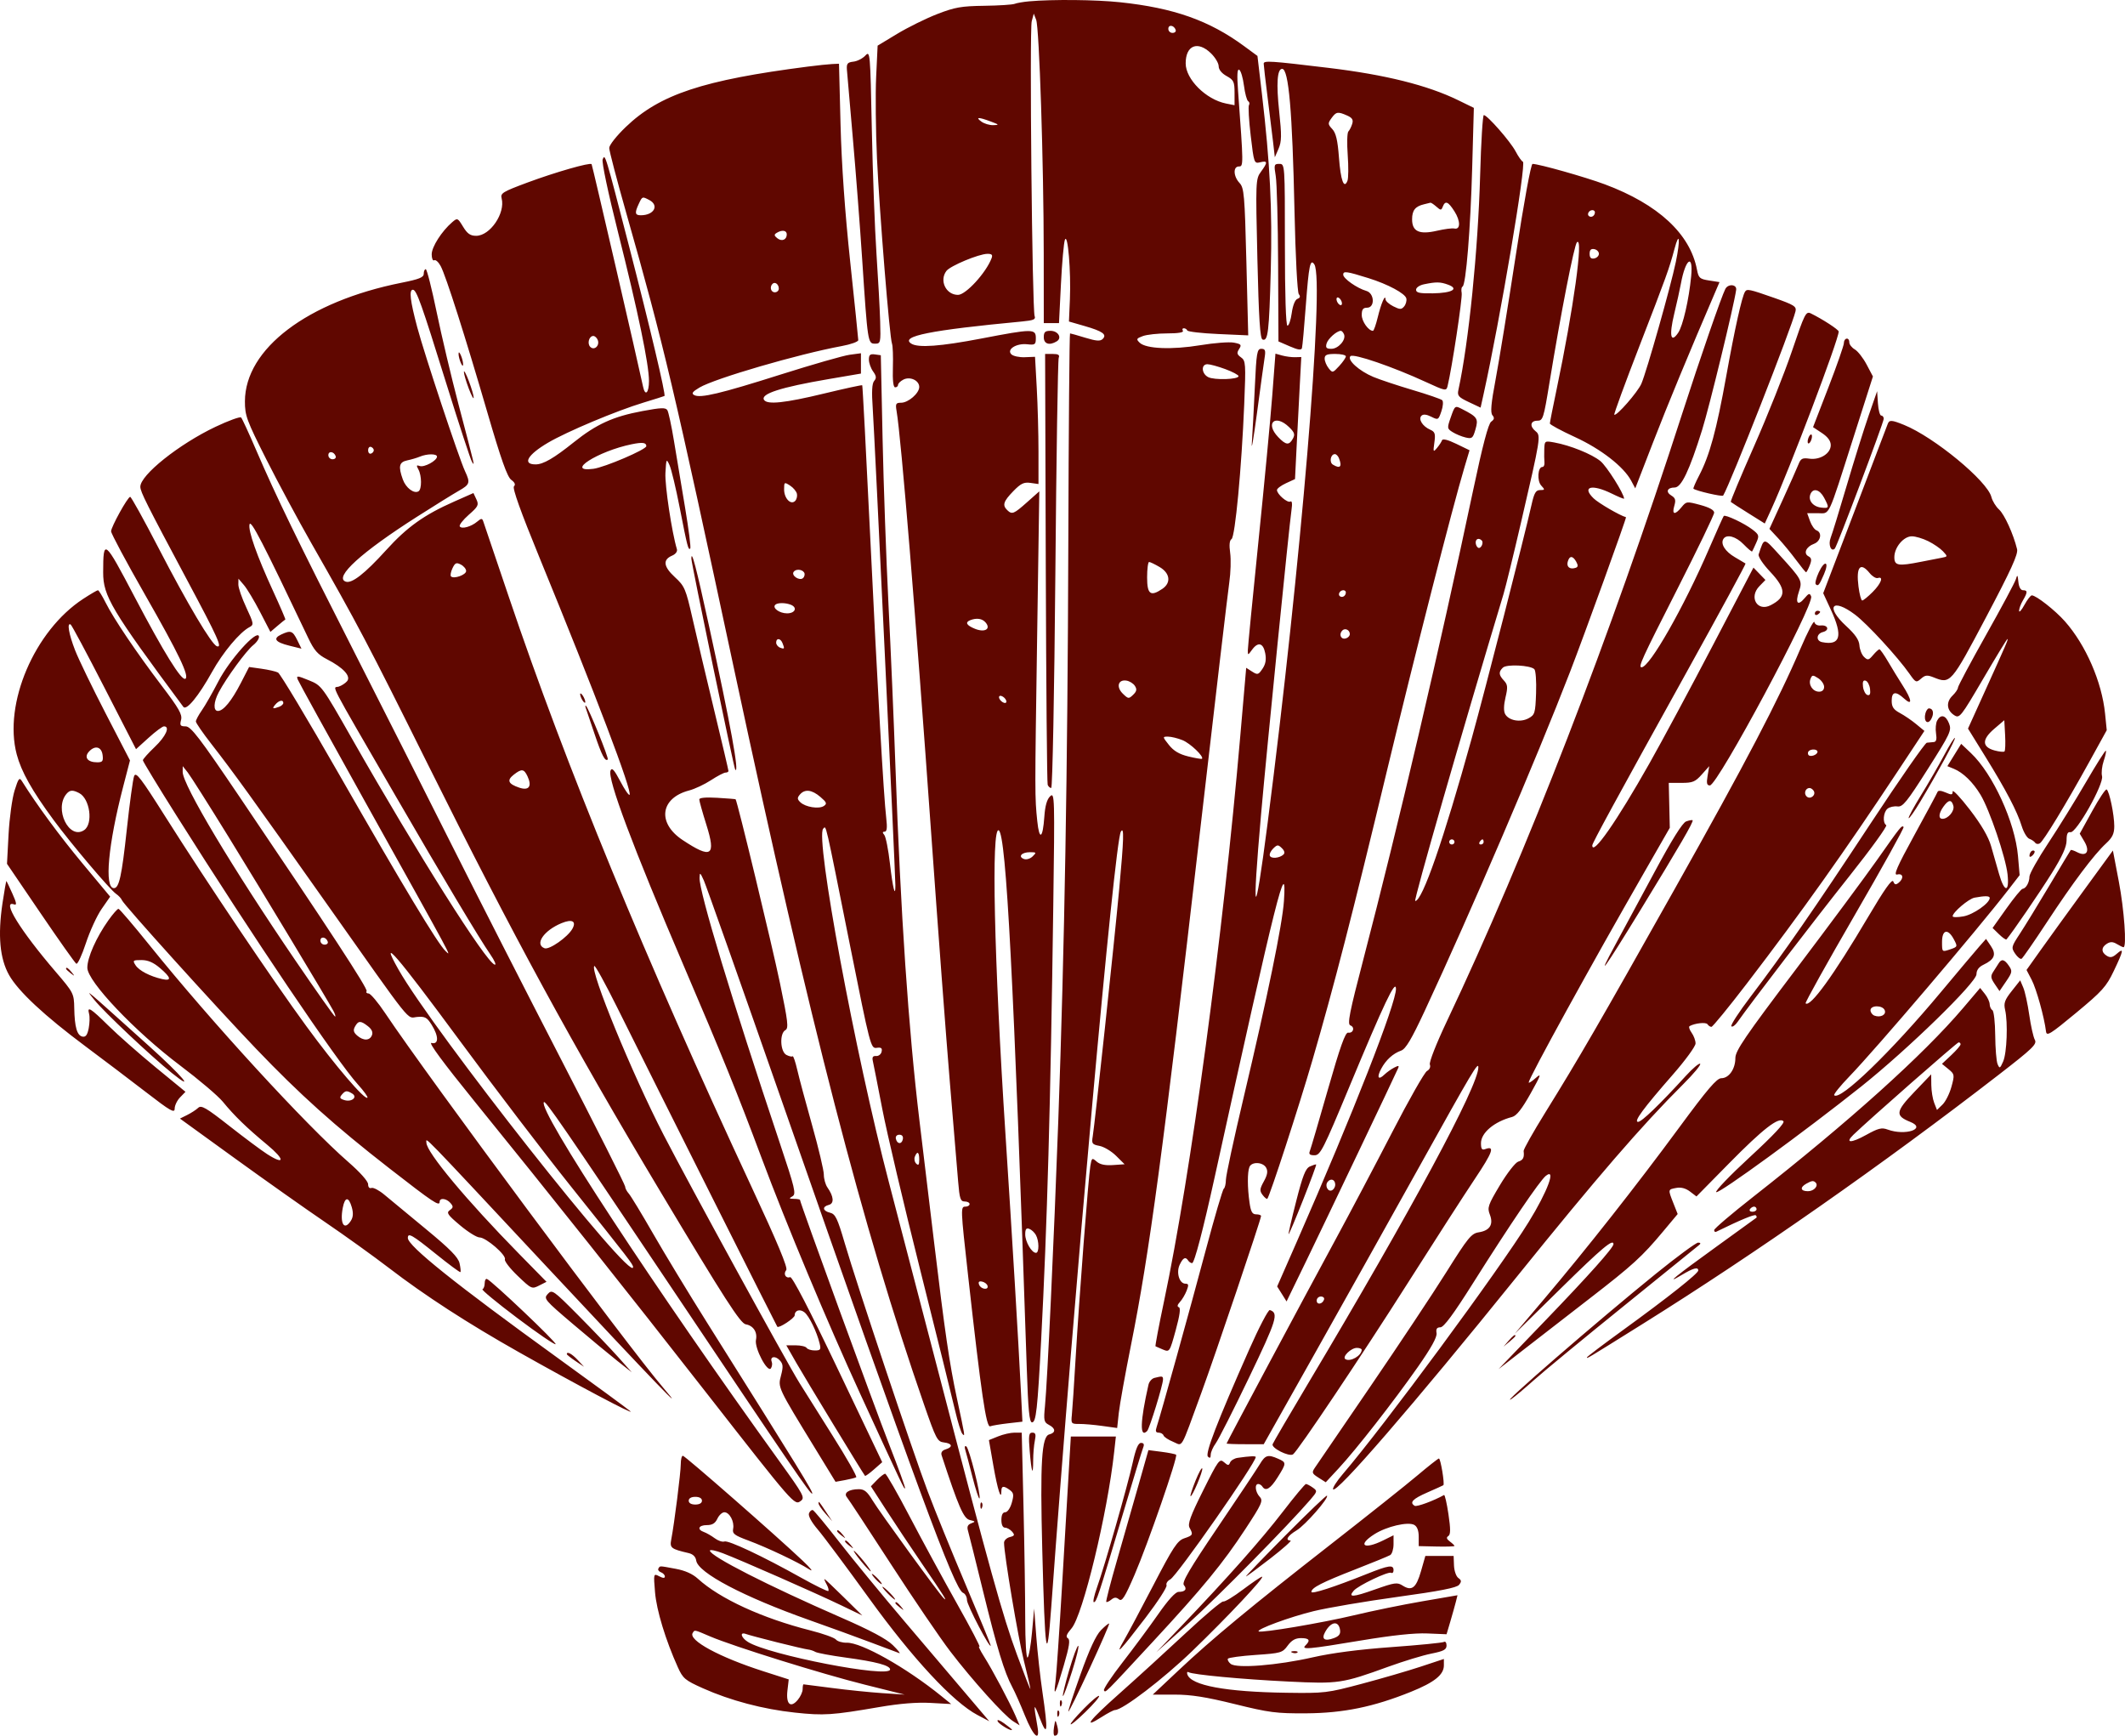 <?xml version="1.0" encoding="UTF-8"?> <svg xmlns="http://www.w3.org/2000/svg" width="120" height="98" viewBox="0 0 120 98" fill="none"><path fill-rule="evenodd" clip-rule="evenodd" d="M58.12 0.075C57.791 0.104 57.42 0.168 57.297 0.217C57.173 0.266 56.399 0.316 55.576 0.327C54.282 0.345 53.923 0.408 52.922 0.796C52.286 1.043 51.269 1.545 50.663 1.911L49.56 2.577L49.477 4.336C49.431 5.304 49.452 7.377 49.524 8.944C49.667 12.022 50.236 19.05 50.372 19.404C50.418 19.524 50.441 20.127 50.422 20.745C50.4 21.478 50.444 21.869 50.55 21.869C50.64 21.869 50.713 21.806 50.713 21.729C50.713 21.652 50.848 21.52 51.012 21.434C51.391 21.238 51.91 21.478 51.91 21.849C51.91 22.203 51.292 22.739 50.884 22.739C50.59 22.739 50.56 22.796 50.631 23.211C50.887 24.698 51.718 34.84 52.583 47.028C52.956 52.292 53.431 58.622 53.638 61.094C53.846 63.567 54.056 66.095 54.107 66.713C54.186 67.678 54.238 67.837 54.476 67.837C54.629 67.837 54.753 67.903 54.753 67.982C54.753 68.062 54.652 68.127 54.529 68.127C54.238 68.127 54.24 68.17 54.671 72.043C55.412 78.701 55.693 80.614 55.917 80.53C56.032 80.487 56.488 80.412 56.931 80.361L57.736 80.269L57.657 78.657C57.509 75.684 57.158 69.842 56.781 64.067C56.135 54.17 55.968 46.625 56.401 46.884C56.822 47.137 57.254 55.429 57.984 77.299C58.061 79.606 58.13 80.308 58.277 80.308C58.508 80.308 58.587 79.595 58.794 75.668C59.135 69.168 59.323 62.466 59.479 51.161C59.565 44.984 59.557 44.719 59.303 44.958C59.122 45.127 59.017 45.498 58.974 46.118C58.887 47.358 58.691 47.475 58.575 46.355C58.434 44.985 58.434 44.937 58.567 36.008L58.69 27.742L57.997 28.358C57.246 29.026 57.15 29.064 56.878 28.801C56.593 28.524 56.663 28.307 57.219 27.735C57.646 27.296 57.82 27.212 58.191 27.265L58.644 27.329V25.492C58.644 24.482 58.6 22.866 58.546 21.901L58.449 20.146L57.875 20.168C57.559 20.181 57.215 20.107 57.112 20.005C56.83 19.728 57.393 19.371 58.008 19.438C58.453 19.486 58.494 19.457 58.494 19.085C58.494 18.556 58.307 18.558 55.426 19.112C53.108 19.557 51.85 19.649 51.461 19.402C50.807 18.986 52.533 18.641 57.72 18.151C58.368 18.089 58.5 18.033 58.426 17.846C58.287 17.494 58.131 1.688 58.262 1.199L58.377 0.77L58.512 1.115C58.688 1.562 58.937 9.22 58.94 14.293L58.943 18.244H59.373H59.802L59.912 16.041C59.972 14.829 60.073 13.703 60.136 13.539C60.299 13.116 60.485 15.337 60.418 16.901L60.364 18.153L61.245 18.407C62.269 18.702 62.528 18.888 62.267 19.141C62.13 19.274 61.906 19.257 61.288 19.069C60.848 18.934 60.46 18.824 60.426 18.824C60.392 18.825 60.348 24.192 60.328 30.751C60.289 43.51 60.116 53.477 59.762 63.27C59.517 70.034 59.145 78.014 59.01 79.391C58.93 80.196 58.953 80.303 59.231 80.448C59.62 80.649 59.63 80.893 59.254 80.988C58.821 81.098 58.731 82.571 58.857 87.486C59.009 93.465 59.117 94.157 59.364 90.749C60.654 72.928 62.929 47.577 63.295 46.956C63.486 46.632 63.465 47.359 63.202 50.2C62.934 53.112 61.821 63.499 61.708 64.157C61.637 64.569 61.671 64.618 62.092 64.699C62.346 64.748 62.768 65.001 63.03 65.262L63.507 65.735L62.855 65.78C62.407 65.811 62.119 65.75 61.93 65.585C61.669 65.356 61.651 65.369 61.572 65.829C61.463 66.467 60.942 73.28 60.741 76.683C60.654 78.158 60.559 79.599 60.529 79.883C60.477 80.378 60.495 80.401 60.943 80.397C61.201 80.395 61.789 80.445 62.249 80.51L63.087 80.626L63.179 79.773C63.23 79.304 63.539 77.585 63.866 75.953C64.908 70.758 65.672 65.069 67.77 46.9C68.597 39.731 69.339 33.422 69.419 32.879C69.498 32.336 69.52 31.587 69.468 31.216C69.405 30.771 69.431 30.506 69.545 30.438C69.747 30.317 70.114 26.431 70.262 22.827C70.357 20.53 70.346 20.365 70.081 20.177C69.85 20.014 69.831 19.927 69.973 19.707C70.126 19.469 70.091 19.426 69.678 19.346C69.421 19.296 68.566 19.361 67.78 19.491C66.175 19.756 64.716 19.696 64.359 19.35C64.151 19.148 64.169 19.111 64.538 18.975C64.763 18.892 65.385 18.824 65.919 18.824C66.529 18.824 66.857 18.77 66.799 18.679C66.748 18.599 66.772 18.534 66.852 18.534C66.932 18.534 67.02 18.59 67.048 18.659C67.075 18.727 67.861 18.818 68.793 18.859L70.488 18.935L70.384 14.783C70.289 11.004 70.254 10.604 69.998 10.332C69.645 9.957 69.624 9.398 69.962 9.398C70.223 9.398 70.222 9.338 69.914 5.134C69.847 4.222 69.867 3.872 69.982 3.94C70.071 3.994 70.191 4.396 70.247 4.835C70.304 5.273 70.41 5.668 70.484 5.713C70.558 5.757 70.579 5.856 70.53 5.933C70.481 6.01 70.525 6.787 70.628 7.66C70.811 9.213 70.822 9.245 71.163 9.162C71.591 9.058 71.6 9.162 71.206 9.698C70.908 10.104 70.903 10.229 71.005 14.607C71.084 17.983 71.156 19.118 71.296 19.17C71.605 19.285 71.668 18.754 71.761 15.271C71.853 11.837 71.722 9.221 71.261 5.299L71.009 3.158L70.25 2.6C68.287 1.156 66.282 0.448 63.251 0.127C61.879 -0.018 59.446 -0.043 58.12 0.075ZM66.39 1.686C66.423 1.781 66.343 1.858 66.212 1.858C66.082 1.858 65.976 1.755 65.976 1.628C65.976 1.372 66.298 1.417 66.39 1.686ZM68.381 3.007C68.622 3.24 68.819 3.569 68.819 3.739C68.819 3.929 68.99 4.141 69.267 4.294C69.667 4.514 69.715 4.615 69.716 5.241L69.716 5.941L69.23 5.844C68.102 5.617 66.957 4.477 66.956 3.58C66.954 2.557 67.635 2.284 68.381 3.007ZM48.865 3.139C48.712 3.303 48.409 3.457 48.191 3.481C47.86 3.518 47.8 3.592 47.825 3.932C47.841 4.155 47.991 5.885 48.158 7.775C48.325 9.665 48.565 12.777 48.691 14.691C48.998 19.348 49.007 19.404 49.413 19.404C49.728 19.404 49.739 19.355 49.703 18.135C49.682 17.438 49.589 15.725 49.495 14.329C49.401 12.933 49.283 9.777 49.233 7.316C49.144 2.946 49.136 2.849 48.865 3.139ZM71.362 3.595C71.362 3.689 71.459 4.528 71.577 5.459C71.695 6.389 71.837 7.54 71.891 8.016L71.99 8.881L72.2 8.398C72.375 7.996 72.381 7.639 72.236 6.294C72.067 4.719 72.124 3.888 72.403 3.888C72.772 3.888 72.98 6.267 73.101 11.913C73.156 14.479 73.262 16.509 73.345 16.611C73.445 16.735 73.421 16.816 73.268 16.873C73.133 16.924 73.006 17.241 72.946 17.673C72.892 18.067 72.783 18.389 72.704 18.389C72.614 18.389 72.559 16.661 72.559 13.821C72.559 9.268 72.558 9.253 72.243 9.253C71.949 9.253 71.935 9.302 72.042 9.942C72.106 10.321 72.166 12.576 72.176 14.954L72.195 19.277L72.833 19.554C73.299 19.756 73.484 19.783 73.522 19.654C73.551 19.556 73.65 18.475 73.74 17.251C73.91 14.975 73.992 14.578 74.222 14.93C74.808 15.826 73.459 31.948 71.579 46.507C70.842 52.216 70.684 51.969 71.216 45.941C71.543 42.245 72.8 29.684 72.933 28.783C72.985 28.436 72.96 28.261 72.868 28.317C72.706 28.414 72.111 27.903 72.111 27.667C72.111 27.586 72.34 27.414 72.62 27.284L73.13 27.049L73.221 25.22C73.271 24.215 73.351 22.664 73.398 21.775L73.485 20.158L73.134 20.168C72.942 20.173 72.613 20.13 72.405 20.073L72.025 19.968L71.845 22.333C71.746 23.633 71.395 27.336 71.065 30.561C70.735 33.786 70.465 36.558 70.465 36.72C70.465 37.005 70.472 37.004 70.698 36.693C71.039 36.22 71.334 36.293 71.447 36.878C71.517 37.239 71.472 37.495 71.294 37.758C71.061 38.103 71.018 38.115 70.707 37.918L70.373 37.705L70.038 41.569C69.062 52.855 67.243 66.339 65.734 73.468C65.442 74.851 65.225 75.996 65.252 76.014C65.28 76.031 65.471 76.114 65.676 76.198C66.046 76.349 66.054 76.337 66.393 75.105C66.624 74.263 66.681 73.841 66.57 73.806C66.463 73.771 66.484 73.67 66.629 73.513C66.752 73.382 66.923 73.095 67.009 72.876C67.136 72.551 67.124 72.478 66.941 72.478C66.597 72.478 66.408 71.844 66.62 71.403C66.81 71.005 66.948 70.938 67.098 71.172C67.149 71.252 67.248 71.317 67.319 71.317C67.447 71.317 67.931 69.472 68.594 66.46C72.11 50.479 72.684 48.193 72.505 50.871C72.419 52.173 71.578 56.273 70.225 61.983C69.68 64.286 69.231 66.365 69.228 66.605C69.225 66.844 69.171 67.073 69.109 67.113C69.046 67.153 68.587 68.719 68.087 70.593C67.181 73.99 65.527 79.942 65.318 80.562C65.237 80.802 65.266 80.888 65.429 80.888C65.552 80.888 65.676 80.96 65.706 81.047C65.736 81.135 65.98 81.296 66.248 81.405C66.815 81.636 66.62 81.975 67.841 78.641C68.629 76.489 71.213 68.837 71.213 68.656C71.213 68.605 71.087 68.562 70.934 68.562C70.715 68.562 70.634 68.416 70.56 67.889C70.439 67.041 70.438 66.189 70.555 65.891C70.68 65.576 71.319 65.602 71.5 65.93C71.608 66.127 71.574 66.332 71.372 66.698C71.134 67.129 71.124 67.234 71.302 67.47C71.416 67.621 71.535 67.716 71.567 67.682C71.704 67.536 73.356 62.462 74.113 59.862C75.331 55.677 76.373 51.633 78.315 43.548C79.911 36.904 82.011 28.682 82.704 26.365L82.986 25.422L82.237 25.059C81.76 24.829 81.467 24.756 81.432 24.858C81.402 24.946 81.274 25.142 81.148 25.293C80.935 25.547 80.924 25.525 81 24.984C81.069 24.486 81.034 24.379 80.76 24.259C80.33 24.069 80.078 23.661 80.272 23.472C80.372 23.375 80.555 23.394 80.823 23.528C81.212 23.724 81.228 23.716 81.396 23.221C81.492 22.94 81.512 22.66 81.441 22.595C81.371 22.53 80.618 22.271 79.77 22.019C78.921 21.767 77.927 21.437 77.56 21.284C76.749 20.947 76.05 20.314 76.262 20.108C76.43 19.946 78.656 20.709 80.519 21.568C81.624 22.077 81.673 22.087 81.744 21.803C81.985 20.832 82.595 16.814 82.542 16.545C82.507 16.369 82.528 16.206 82.589 16.183C82.781 16.111 83.041 12.922 83.136 9.448L83.229 6.09L82.346 5.659C80.615 4.813 78.229 4.218 75.028 3.833C71.726 3.435 71.362 3.412 71.362 3.595ZM45.626 3.759C39.697 4.521 37.253 5.331 35.339 7.169C34.815 7.671 34.403 8.194 34.403 8.355C34.403 8.514 34.836 10.167 35.366 12.03C37.506 19.558 38.009 21.686 41.51 38.038C45.766 57.915 48.706 69.285 52.178 79.293C52.858 81.253 52.934 81.399 53.306 81.442C53.78 81.496 53.829 81.701 53.4 81.833C53.201 81.894 53.122 82.011 53.174 82.169C54.129 85.082 54.416 85.741 54.765 85.821C55.089 85.895 55.098 85.915 54.849 86.008C54.644 86.084 54.595 86.199 54.665 86.436C54.718 86.615 55.096 88.131 55.506 89.806C56.301 93.053 56.719 94.428 57.159 95.244C57.309 95.523 57.627 96.237 57.865 96.832C58.352 98.048 58.749 98.403 58.584 97.474C58.349 96.157 58.366 96.09 58.708 96.984C59.156 98.153 59.197 97.772 58.867 95.536C58.743 94.698 58.588 93.294 58.521 92.416L58.4 90.821L58.278 92.166C58.211 92.905 58.097 93.545 58.026 93.588C57.954 93.631 57.895 92.661 57.895 91.433C57.895 90.206 57.851 87.331 57.797 85.044L57.698 80.888H57.291C57.068 80.888 56.651 80.983 56.365 81.099L55.845 81.309L56.099 82.768C56.331 84.099 56.549 84.78 56.549 84.175C56.549 83.888 56.682 83.875 57.03 84.131C57.244 84.29 57.262 84.407 57.135 84.852C57.049 85.153 56.889 85.383 56.766 85.383C56.624 85.383 56.549 85.535 56.549 85.819C56.549 86.091 56.626 86.254 56.755 86.254C56.868 86.254 57.048 86.355 57.154 86.478C57.316 86.668 57.296 86.716 57.022 86.785C56.844 86.831 56.699 86.974 56.699 87.104C56.701 87.76 57.491 92.46 57.819 93.767C58.026 94.59 58.191 95.307 58.187 95.362C58.183 95.417 57.843 94.548 57.431 93.431C56.619 91.233 55.911 88.686 52.957 77.335C51.898 73.268 50.656 68.507 50.197 66.755C48.296 59.507 46.018 47.242 46.488 46.787C46.662 46.618 46.563 46.187 48.007 53.409C49.139 59.075 49.174 59.208 49.504 59.162C49.764 59.125 49.829 59.175 49.785 59.379C49.754 59.525 49.614 59.635 49.474 59.624C49.288 59.61 49.239 59.688 49.291 59.914C49.33 60.085 49.57 61.301 49.824 62.617C50.077 63.933 51.047 68.044 51.978 71.752C52.909 75.461 53.792 79.017 53.939 79.656C54.087 80.294 54.271 80.881 54.349 80.961C54.504 81.119 54.514 81.179 54.033 78.93C53.613 76.969 53.357 75.213 52.742 70.085C52.455 67.692 52.086 64.625 51.922 63.27C51.302 58.124 50.856 51.555 50.565 43.258C50.478 40.786 50.302 36.675 50.173 34.123C50.045 31.57 49.895 27.361 49.84 24.77L49.74 20.057L49.404 20.01C49.137 19.974 49.067 20.034 49.067 20.304C49.067 20.491 49.174 20.792 49.305 20.973C49.49 21.23 49.503 21.347 49.365 21.508C49.241 21.654 49.217 22.115 49.284 23.061C49.378 24.38 50.562 49.3 50.563 49.989C50.564 50.737 50.414 50.136 50.256 48.761C50.165 47.968 50.02 47.237 49.934 47.138C49.824 47.009 49.831 46.956 49.958 46.956C50.085 46.956 50.11 46.736 50.047 46.195C49.9 44.95 49.554 38.864 49.129 30.062C48.91 25.516 48.712 21.777 48.691 21.752C48.669 21.728 47.69 21.94 46.516 22.224C44.317 22.755 43.325 22.859 43.146 22.578C42.93 22.239 44.087 21.866 46.785 21.405L48.618 21.092V20.518V19.945L47.982 20.03C47.633 20.076 45.894 20.575 44.119 21.136C40.673 22.228 39.549 22.495 39.202 22.307C39.033 22.215 39.1 22.12 39.499 21.882C40.364 21.367 45.074 19.994 47.533 19.539C48.048 19.444 48.468 19.293 48.467 19.204C48.466 19.115 48.261 17.117 48.01 14.764C47.715 11.998 47.523 9.268 47.466 7.042L47.379 3.598L46.989 3.616C46.774 3.626 46.161 3.69 45.626 3.759ZM76.071 6.522C76.363 6.652 76.432 6.763 76.36 6.994C76.309 7.16 76.211 7.354 76.142 7.425C76.074 7.496 76.058 8.094 76.106 8.753C76.154 9.413 76.147 10.067 76.092 10.207C75.896 10.702 75.708 10.187 75.611 8.887C75.538 7.919 75.442 7.51 75.236 7.289C74.982 7.017 74.978 6.964 75.189 6.672C75.454 6.306 75.545 6.29 76.071 6.522ZM83.585 9.87C83.466 14.139 82.938 19.352 82.356 22.019C82.286 22.34 82.361 22.427 82.943 22.701L83.61 23.015L83.777 22.261C84.712 18.041 86.206 9.21 85.999 9.131C85.927 9.104 85.741 8.84 85.585 8.544C85.291 7.985 83.988 6.498 83.792 6.498C83.73 6.498 83.637 8.015 83.585 9.87ZM55.95 6.861C56.426 7.038 56.439 7.057 56.091 7.067C55.88 7.073 55.578 6.982 55.418 6.865C55.061 6.604 55.257 6.602 55.95 6.861ZM34.033 8.995C33.971 9.14 34.335 10.867 34.904 13.128C36.027 17.584 36.648 20.569 36.648 21.508C36.648 22.188 36.434 22.397 36.314 21.833C36.029 20.481 33.446 9.313 33.408 9.268C33.32 9.161 31.355 9.724 29.79 10.305C28.38 10.829 28.251 10.908 28.328 11.202C28.544 12.038 27.675 13.314 26.889 13.314C26.559 13.314 26.392 13.197 26.15 12.8C25.845 12.299 25.83 12.293 25.535 12.546C24.945 13.053 24.378 13.941 24.378 14.359C24.378 14.591 24.442 14.742 24.521 14.695C24.6 14.648 24.764 14.796 24.886 15.024C25.183 15.58 26.266 18.977 27.531 23.318C28.295 25.939 28.646 26.928 28.87 27.092C29.073 27.24 29.124 27.362 29.024 27.459C28.925 27.556 29.4 28.884 30.449 31.443C33.636 39.216 35.723 44.71 35.551 44.877C35.507 44.92 35.27 44.573 35.025 44.106C34.685 43.461 34.554 43.318 34.477 43.507C34.291 43.962 35.739 47.824 38.604 54.514C40.763 59.556 41.656 61.759 43.005 65.372C44.403 69.115 46.733 74.687 48.584 78.713C51.01 83.989 51.055 84.085 51.109 84.032C51.138 84.005 50.729 82.879 50.202 81.529C49.367 79.394 45.177 67.902 45.177 67.749C45.177 67.718 45.025 67.69 44.84 67.688C44.553 67.684 44.54 67.663 44.75 67.544C44.97 67.419 44.895 67.102 44.037 64.54C41.322 56.434 39.478 50.343 39.504 49.566C39.514 49.236 39.536 49.249 39.746 49.711C39.873 49.99 41.881 55.667 44.208 62.327C51.73 83.861 53.903 89.754 54.384 89.933C54.505 89.978 54.605 90.163 54.606 90.346C54.608 90.628 55.933 93.16 55.946 92.906C55.948 92.856 55.316 91.321 54.541 89.495C53.766 87.668 52.8 85.295 52.394 84.22C51.53 81.931 48.396 72.557 47.703 70.191C47.291 68.785 47.175 68.544 46.874 68.471C46.452 68.369 46.415 68.128 46.805 68.029C47.116 67.95 47.084 67.554 46.725 67.044C46.614 66.886 46.523 66.56 46.522 66.319C46.522 66.077 46.227 64.836 45.868 63.559C45.508 62.283 45.127 60.864 45.022 60.405C44.916 59.946 44.798 59.601 44.759 59.638C44.72 59.676 44.563 59.641 44.409 59.562C44.057 59.379 44.014 58.343 44.351 58.161C44.542 58.057 44.499 57.691 44.045 55.507C43.602 53.374 41.628 45.199 41.539 45.127C41.523 45.115 41.056 45.077 40.501 45.044C39.858 45.006 39.49 45.04 39.489 45.136C39.488 45.22 39.667 45.861 39.888 46.562C40.448 48.339 40.18 48.512 38.545 47.427C37.097 46.465 37.284 45.056 38.916 44.63C39.234 44.547 39.789 44.286 40.15 44.05C40.511 43.814 40.88 43.621 40.971 43.621C41.062 43.621 41.137 43.58 41.137 43.53C41.137 43.481 40.773 41.931 40.327 40.086C39.882 38.242 39.334 35.922 39.109 34.931C38.724 33.237 38.664 33.096 38.109 32.585C37.463 31.989 37.414 31.601 37.957 31.37C38.153 31.286 38.264 31.136 38.225 31.007C37.942 30.077 37.538 27.399 37.577 26.707C37.623 25.892 37.633 25.874 37.81 26.267C37.912 26.493 38.17 27.569 38.383 28.66C38.82 30.895 38.867 31.078 38.98 30.968C39.024 30.925 38.892 29.888 38.687 28.664C38.481 27.439 38.199 25.742 38.059 24.892C37.92 24.043 37.751 23.262 37.685 23.158C37.586 23.003 37.327 23.013 36.275 23.21C34.625 23.518 33.684 23.946 32.4 24.973C31.271 25.877 30.678 26.22 30.246 26.22C29.477 26.22 29.786 25.679 30.945 24.997C32.017 24.366 34.815 23.191 36.349 22.728C36.966 22.541 37.494 22.374 37.523 22.357C37.61 22.302 36.69 18.415 35.521 13.894C34.16 8.63 34.173 8.672 34.033 8.995ZM85.594 14.438C85.157 17.289 84.645 20.437 84.456 21.434C84.202 22.777 84.156 23.298 84.278 23.444C84.403 23.592 84.385 23.682 84.208 23.808C84.048 23.921 83.722 25.156 83.191 27.671C81.276 36.725 78.968 46.585 76.991 54.161C76.201 57.184 76.075 57.828 76.256 57.895C76.53 57.997 76.421 58.352 76.13 58.304C75.971 58.277 75.676 59.105 74.988 61.512C74.478 63.296 74.019 64.861 73.967 64.991C73.897 65.169 73.963 65.227 74.233 65.227C74.562 65.227 74.723 64.909 76.204 61.348C78.152 56.663 78.813 55.274 78.831 55.82C78.858 56.61 76.386 62.919 73.255 70.055L72.122 72.635L72.388 73.058L72.653 73.481L73.83 71.058C74.858 68.939 78.712 60.857 78.951 60.316C79.021 60.158 78.977 60.15 78.729 60.279C78.558 60.367 78.309 60.546 78.175 60.675C77.831 61.009 77.734 60.833 77.995 60.346C78.262 59.846 78.658 59.484 79.122 59.318C79.383 59.224 79.706 58.681 80.444 57.099C83.069 51.465 86.752 42.874 88.664 37.928C89.484 35.806 91.869 29.213 91.821 29.201C91.489 29.116 90.271 28.409 89.993 28.139C89.303 27.471 89.888 27.315 91.014 27.867C91.398 28.056 91.712 28.185 91.712 28.153C91.712 27.878 90.733 26.324 90.376 26.033C89.891 25.637 88.673 25.146 87.772 24.982C87.231 24.884 87.223 24.889 87.206 25.37C87.197 25.638 87.201 25.971 87.216 26.111C87.23 26.25 87.178 26.365 87.1 26.365C86.837 26.365 86.788 27.15 87.035 27.416C87.251 27.649 87.245 27.67 86.971 27.67C86.729 27.67 86.637 27.827 86.486 28.503C86.062 30.392 83.891 38.87 83.11 41.685C81.512 47.44 80.32 50.871 79.918 50.871C79.81 50.871 82.558 41.321 84.904 33.542C85.024 33.144 85.463 31.349 85.88 29.555C87.011 24.681 87.024 24.596 86.713 24.345C86.368 24.068 86.421 23.754 86.812 23.754C87.13 23.754 87.168 23.637 87.498 21.616C88.137 17.702 88.897 13.823 89.052 13.676C89.429 13.322 88.859 17.434 87.897 22.012C87.691 22.992 87.522 23.846 87.522 23.91C87.522 23.974 88.159 24.318 88.936 24.675C90.405 25.349 91.691 26.348 92.116 27.146L92.344 27.573L93.35 24.975C94.173 22.848 95.369 19.958 96.9 16.397L97.101 15.928L96.515 15.837C95.984 15.755 95.919 15.697 95.828 15.219C95.44 13.201 93.638 11.533 90.627 10.408C89.533 9.999 86.899 9.255 86.543 9.254C86.453 9.254 86.055 11.422 85.594 14.438ZM36.658 11.289C37.242 11.592 36.936 12.154 36.187 12.154C35.855 12.154 35.832 12.022 36.073 11.508C36.271 11.086 36.269 11.087 36.658 11.289ZM81.111 11.666C81.361 11.886 81.388 11.886 81.475 11.666C81.616 11.309 81.778 11.375 82.135 11.935C82.482 12.479 82.478 12.982 82.127 12.902C82.008 12.874 81.569 12.931 81.15 13.028C80.149 13.259 79.742 13.073 79.742 12.384C79.742 11.875 79.918 11.652 80.415 11.534C80.58 11.494 80.743 11.455 80.777 11.445C80.812 11.436 80.962 11.535 81.111 11.666ZM90.066 11.984C90.066 12.173 89.888 12.299 89.744 12.212C89.589 12.12 89.722 11.864 89.925 11.864C90.003 11.864 90.066 11.918 90.066 11.984ZM44.429 13.233C44.429 13.542 44.148 13.654 43.891 13.448C43.711 13.303 43.705 13.243 43.86 13.148C44.162 12.962 44.429 13.002 44.429 13.233ZM94.635 14.791C94.346 16.18 92.993 20.959 92.689 21.665C92.485 22.138 91.274 23.523 91.16 23.413C91.128 23.381 91.768 21.634 92.583 19.531C94.097 15.623 94.264 15.161 94.557 14.06C94.842 12.987 94.899 13.519 94.635 14.791ZM90.291 14.329C90.291 14.446 90.173 14.564 90.029 14.591C89.845 14.626 89.767 14.547 89.767 14.329C89.767 14.11 89.845 14.032 90.029 14.066C90.173 14.093 90.291 14.211 90.291 14.329ZM55.994 14.582C55.683 15.401 54.539 16.649 54.099 16.649C53.42 16.649 53.03 15.844 53.444 15.297C53.662 15.009 55.274 14.337 55.758 14.332C56.012 14.33 56.068 14.389 55.994 14.582ZM95.501 15.598C95.377 16.904 95.035 18.394 94.769 18.787C94.347 19.412 94.247 18.952 94.541 17.732C94.694 17.097 94.865 16.325 94.921 16.017C95.179 14.609 95.627 14.285 95.501 15.598ZM23.929 15.456C23.929 15.662 23.679 15.763 22.673 15.964C17.362 17.024 13.839 19.691 13.831 22.659C13.829 23.465 13.928 23.733 15.036 25.93C15.7 27.245 16.839 29.366 17.567 30.642C20.203 35.259 20.731 36.262 24.175 43.184C28.966 52.813 32.316 58.966 37.279 67.257C40.928 73.352 41.808 74.721 42.114 74.773C42.539 74.844 42.78 75.211 42.69 75.649C42.594 76.112 43.351 77.544 43.537 77.253C43.601 77.153 43.621 76.991 43.581 76.892C43.463 76.593 43.774 76.528 44.027 76.799C44.223 77.008 44.237 77.158 44.105 77.66C43.925 78.35 43.899 78.295 46.047 81.805L47.184 83.664L47.713 83.568C48.004 83.515 48.291 83.443 48.351 83.407C48.411 83.371 47.812 82.316 47.02 81.063C46.228 79.811 45.378 78.459 45.133 78.06C44.351 76.793 38.935 66.902 37.48 64.085C35.701 60.641 33.3 54.792 33.56 54.54C33.608 54.494 34.178 55.526 34.828 56.833C37.289 61.782 43.854 74.87 43.896 74.91C43.993 75.004 44.876 74.422 44.877 74.263C44.878 73.978 45.173 73.889 45.432 74.097C45.693 74.305 46.128 75.202 46.284 75.849C46.368 76.201 46.336 76.248 46.011 76.248C45.809 76.248 45.602 76.183 45.551 76.103C45.5 76.023 45.221 75.958 44.931 75.958H44.403L44.962 76.937C45.46 77.809 48.745 83.21 48.848 83.327C48.87 83.353 49.098 83.19 49.354 82.965L49.819 82.556L47.311 77.299C45.701 73.925 44.737 72.066 44.62 72.108C44.371 72.199 44.219 71.925 44.4 71.71C44.502 71.588 43.909 70.166 42.452 67.04C36.4 54.051 31.972 43.291 28.729 33.688C27.974 31.454 27.325 29.537 27.286 29.426C27.227 29.259 27.172 29.262 26.956 29.445C26.611 29.739 26.07 29.889 25.963 29.721C25.916 29.647 26.145 29.352 26.472 29.065C27.007 28.597 27.05 28.509 26.901 28.191L26.735 27.838L25.634 28.325C23.956 29.066 22.989 29.756 21.812 31.054C20.59 32.401 19.862 32.967 19.517 32.838C18.851 32.591 20.412 31.174 23.555 29.172C24.543 28.542 25.603 27.884 25.912 27.709C26.536 27.353 26.566 27.26 26.26 26.604C25.911 25.853 23.974 20.021 23.563 18.482C23.163 16.986 23.09 16.359 23.314 16.359C23.521 16.359 23.794 17.124 25.203 21.652C25.923 23.965 26.575 25.955 26.652 26.075C26.818 26.331 26.858 26.5 25.887 22.812C25.488 21.297 24.936 18.964 24.659 17.628C24.383 16.292 24.106 15.199 24.043 15.199C23.98 15.199 23.929 15.315 23.929 15.456ZM77.273 15.702C78.377 16.046 79.361 16.574 79.417 16.853C79.445 16.988 79.388 17.191 79.29 17.305C79.137 17.483 79.054 17.482 78.679 17.294C78.441 17.174 78.243 16.997 78.241 16.899C78.233 16.573 77.99 17.136 77.801 17.918C77.7 18.336 77.579 18.679 77.531 18.679C77.278 18.679 76.899 18.145 76.899 17.787C76.899 17.471 76.969 17.374 77.198 17.374C77.652 17.374 77.62 16.559 77.16 16.426C76.633 16.274 75.853 15.727 75.852 15.508C75.851 15.291 76.037 15.316 77.273 15.702ZM43.98 16.295C43.98 16.41 43.879 16.504 43.755 16.504C43.53 16.504 43.448 16.198 43.626 16.024C43.766 15.889 43.98 16.053 43.98 16.295ZM81.776 16.074C82.415 16.31 81.996 16.545 80.909 16.562C80.167 16.573 79.966 16.53 79.966 16.36C79.966 16.238 80.16 16.104 80.415 16.051C81.107 15.908 81.335 15.912 81.776 16.074ZM97.431 16.314C97.215 16.729 96.002 20.233 95.006 23.319C90.917 35.993 86.197 48.179 81.707 57.658C81.112 58.913 80.694 59.977 80.745 60.105C80.798 60.239 80.731 60.389 80.584 60.469C80.445 60.544 79.561 62.097 78.621 63.92C77.679 65.743 76.243 68.463 75.429 69.965C73.529 73.468 69.267 81.447 69.267 81.501C69.267 81.523 69.739 81.542 70.316 81.541L71.364 81.541L74.222 76.465C75.793 73.674 78.459 68.91 80.145 65.88C83.155 60.469 83.483 59.918 83.483 60.264C83.483 61.316 79.7 68.338 73.875 78.102C72.815 79.88 71.911 81.426 71.866 81.539C71.781 81.755 72.779 82.258 73.014 82.117C73.259 81.971 76.907 76.526 79.522 72.405C80.99 70.092 82.68 67.468 83.278 66.573C84.303 65.041 84.432 64.671 83.87 64.88C83.686 64.948 83.632 64.872 83.632 64.543C83.632 63.958 84.384 63.326 85.389 63.065C85.639 63.001 85.944 62.614 86.431 61.744C87.025 60.683 87.065 60.562 86.722 60.866C86.504 61.059 86.326 61.172 86.326 61.115C86.326 60.885 89.867 54.447 92.879 49.204L94.294 46.738L94.265 45.47L94.236 44.201L94.957 44.202C95.585 44.203 95.732 44.143 96.099 43.731L96.521 43.258L96.429 43.802C96.358 44.225 96.386 44.346 96.558 44.346C96.994 44.346 102.462 34.142 102.277 33.675C102.198 33.475 102.142 33.491 101.899 33.782C101.519 34.235 101.366 34.049 101.586 33.402C101.794 32.791 101.761 32.73 100.478 31.322C99.574 30.331 99.638 30.333 99.313 31.295C99.27 31.421 99.544 31.837 99.965 32.285C100.879 33.259 100.885 33.709 99.99 34.171C99.241 34.557 98.745 33.725 99.351 33.099L99.695 32.745L99.357 32.397L99.019 32.048L96.734 36.42C95.477 38.825 93.859 41.837 93.138 43.113C91.295 46.377 89.917 48.352 89.917 47.73C89.917 47.602 91.223 45.204 95.261 37.919C97.111 34.583 98.6 31.837 98.572 31.817C98.544 31.797 98.272 31.635 97.967 31.458C97.416 31.137 97.145 30.704 97.323 30.426C97.504 30.142 98.031 30.285 98.465 30.735C98.706 30.985 98.921 31.164 98.944 31.134C98.966 31.103 99.07 30.883 99.176 30.645C99.355 30.243 99.34 30.192 98.956 29.895C98.505 29.547 97.428 29.039 97.341 29.133C97.311 29.166 96.936 30.002 96.508 30.992C95.083 34.291 93.155 37.675 92.701 37.675C92.497 37.675 92.697 37.238 94.705 33.288C95.857 31.022 96.8 29.067 96.8 28.945C96.8 28.799 96.527 28.648 96.016 28.51C95.249 28.304 95.225 28.307 94.957 28.637C94.585 29.095 94.401 29.062 94.548 28.564C94.645 28.236 94.612 28.118 94.382 27.979C94.043 27.774 94.148 27.525 94.572 27.525C94.946 27.525 95.404 26.563 96.12 24.273C96.533 22.952 97.923 17.234 98.042 16.364C98.086 16.05 97.59 16.009 97.431 16.314ZM98.543 16.469C98.368 16.743 97.965 18.552 97.485 21.218C96.932 24.292 96.546 25.707 95.95 26.85C95.748 27.237 95.604 27.572 95.63 27.593C95.776 27.716 97.26 28.058 97.308 27.98C97.71 27.321 101.187 18.465 101.394 17.574C101.457 17.302 101.314 17.213 100.172 16.812C98.789 16.327 98.652 16.298 98.543 16.469ZM75.756 17.011C75.803 17.131 75.784 17.229 75.713 17.229C75.642 17.229 75.545 17.131 75.498 17.011C75.451 16.892 75.47 16.794 75.541 16.794C75.612 16.794 75.708 16.892 75.756 17.011ZM101.194 19.818C100.771 21.066 99.809 23.482 99.056 25.187C98.302 26.892 97.71 28.31 97.738 28.338C97.767 28.366 98.211 28.652 98.724 28.973L99.658 29.558L100.04 28.723C101.053 26.506 103.833 19.172 103.832 18.719C103.832 18.613 102.924 18.022 102.261 17.697C101.981 17.559 101.913 17.696 101.194 19.818ZM58.943 19.042C58.943 19.422 59.266 19.523 59.675 19.272C59.991 19.078 59.752 18.679 59.322 18.679C59.017 18.679 58.943 18.75 58.943 19.042ZM75.899 18.88C76.021 19.189 75.577 19.694 75.183 19.694C74.904 19.694 74.848 19.634 74.911 19.4C74.985 19.127 75.487 18.679 75.719 18.679C75.774 18.679 75.855 18.769 75.899 18.88ZM33.755 19.196C33.879 19.511 33.563 19.808 33.336 19.588C33.144 19.402 33.263 18.969 33.505 18.969C33.593 18.969 33.705 19.071 33.755 19.196ZM104.126 19.368C104.124 19.507 103.731 20.633 103.253 21.869L102.384 24.117L102.884 24.448C103.22 24.672 103.384 24.895 103.384 25.134C103.384 25.603 102.78 25.983 102.174 25.897C101.784 25.841 101.689 25.89 101.565 26.207C101.484 26.413 101.081 27.32 100.67 28.221L99.921 29.86L100.42 30.396C100.694 30.691 101.148 31.242 101.428 31.621C101.709 32 101.962 32.31 101.991 32.31C102.02 32.31 102.113 32.135 102.197 31.921C102.317 31.614 102.302 31.505 102.125 31.409C101.825 31.247 101.99 30.87 102.431 30.707C102.818 30.565 102.914 30.069 102.579 29.944C102.466 29.902 102.301 29.667 102.213 29.421L102.052 28.975H102.647C103.358 28.975 103.178 29.357 104.66 24.717L105.765 21.256L105.41 20.584C105.215 20.214 104.915 19.83 104.743 19.729C104.571 19.629 104.431 19.449 104.431 19.33C104.431 19.024 104.133 19.06 104.126 19.368ZM70.862 21.833C70.808 23.009 70.733 24.429 70.694 24.987C70.655 25.545 70.785 24.795 70.983 23.319C71.18 21.844 71.376 20.425 71.418 20.165C71.479 19.783 71.443 19.694 71.227 19.694C70.987 19.694 70.95 19.914 70.862 21.833ZM25.895 19.984C25.895 20.104 25.953 20.332 26.024 20.492C26.105 20.674 26.152 20.701 26.152 20.564C26.152 20.445 26.095 20.216 26.024 20.057C25.943 19.874 25.895 19.847 25.895 19.984ZM59.056 32.056C59.077 38.696 59.125 44.21 59.163 44.309C59.201 44.409 59.291 44.491 59.363 44.491C59.434 44.491 59.539 39.086 59.596 32.457C59.652 25.839 59.738 20.325 59.786 20.204C59.851 20.039 59.766 19.984 59.445 19.984H59.018L59.056 32.056ZM76.001 20.121C76.001 20.196 75.832 20.441 75.626 20.665C75.261 21.062 75.247 21.065 75.028 20.79C74.905 20.635 74.804 20.391 74.804 20.247C74.804 20.037 74.925 19.984 75.402 19.984C75.732 19.984 76.001 20.046 76.001 20.121ZM69.193 20.84C69.604 20.991 69.941 21.171 69.941 21.238C69.941 21.428 68.569 21.47 68.225 21.292C67.847 21.096 67.816 20.564 68.183 20.564C68.327 20.564 68.781 20.688 69.193 20.84ZM26.197 20.999C26.197 21.119 26.321 21.543 26.473 21.942C26.625 22.34 26.749 22.569 26.749 22.449C26.749 22.33 26.625 21.905 26.473 21.507C26.321 21.108 26.197 20.88 26.197 20.999ZM105.523 23.464C105.259 24.222 104.704 25.996 104.288 27.406C103.873 28.816 103.464 30.148 103.378 30.366C103.23 30.744 103.398 31.184 103.612 30.976C103.736 30.856 106.373 23.859 106.375 23.646C106.376 23.546 106.313 23.464 106.235 23.464C106.157 23.464 106.073 23.154 106.048 22.776L106.002 22.087L105.523 23.464ZM81.933 23.542C81.711 24.173 81.714 24.2 82.032 24.399C82.213 24.512 82.54 24.648 82.761 24.7C83.127 24.787 83.176 24.747 83.322 24.239C83.495 23.634 83.432 23.539 82.56 23.094C82.166 22.892 82.159 22.897 81.933 23.542ZM12.174 24.096C10.108 25.075 7.908 26.831 7.925 27.489C7.933 27.779 8.259 28.428 10.563 32.745C12.317 36.028 12.57 36.592 12.249 36.488C11.95 36.392 10.586 34.096 8.948 30.932C8.122 29.337 7.403 28.04 7.35 28.051C7.198 28.08 6.276 29.748 6.274 29.998C6.273 30.122 7.131 31.726 8.18 33.562C10.091 36.905 10.705 38.182 10.468 38.324C10.251 38.454 9.257 36.852 7.605 33.709C5.881 30.43 5.83 30.389 5.826 32.316C5.823 33.652 6.287 34.431 10.354 39.911C10.526 40.142 11.217 39.3 11.97 37.945C12.589 36.83 13.541 35.692 14.095 35.405C14.342 35.276 14.329 35.201 13.908 34.299C13.659 33.767 13.457 33.183 13.46 33.002L13.465 32.672L13.776 33.035C13.947 33.234 14.354 33.911 14.679 34.537L15.27 35.678L15.672 35.335C15.893 35.147 16.091 34.986 16.113 34.978C16.135 34.97 15.822 34.243 15.417 33.362C14.503 31.374 14.004 29.962 14.091 29.608C14.162 29.315 14.827 30.6 17.403 36.015C17.742 36.727 17.942 36.954 18.468 37.224C19.394 37.7 19.836 38.185 19.598 38.463C19.496 38.582 19.282 38.719 19.121 38.769C18.785 38.872 18.437 38.204 22.331 44.926C25.025 49.575 27.047 52.957 27.693 53.894C27.932 54.24 28.041 54.497 27.936 54.465C27.436 54.314 23.579 48.208 19.877 41.707C18.174 38.716 18.166 38.704 17.442 38.41C16.781 38.141 16.725 38.137 16.814 38.366C16.867 38.505 18.566 41.587 20.589 45.216C25.72 54.421 25.509 54.029 25.16 53.699C24.715 53.276 22.776 50.057 19.134 43.694C17.368 40.609 15.823 38.033 15.699 37.971C15.576 37.908 15.158 37.813 14.77 37.758L14.066 37.659L13.595 38.574C13.078 39.576 12.614 40.141 12.306 40.141C12.035 40.141 12.057 39.641 12.355 39.082C12.791 38.261 13.903 36.742 14.302 36.423C14.514 36.253 14.658 36.025 14.621 35.918C14.493 35.545 12.964 37.25 12.333 38.469C12.003 39.105 11.583 39.843 11.397 40.107C11.212 40.372 11.061 40.654 11.061 40.735C11.061 40.816 11.452 41.385 11.931 41.998C13.171 43.589 14.191 45.001 18.396 50.952C23.43 58.075 22.946 57.469 23.558 57.418C23.998 57.381 24.112 57.442 24.373 57.857C24.784 58.511 24.782 58.991 24.368 58.886C24.166 58.835 25.013 59.984 26.809 62.199C31.055 67.433 35.42 72.92 39.889 78.641C44.858 85.002 44.864 85.008 45.219 84.744C45.467 84.561 45.381 84.4 44.036 82.536C36.994 72.774 30.326 62.605 30.716 62.226C30.809 62.136 31.849 63.648 37.573 72.188C44.8 82.969 45.783 84.409 45.866 84.329C45.937 84.26 45.165 83.006 39.913 74.653C38.885 73.018 37.52 70.766 36.879 69.65C36.238 68.533 35.621 67.517 35.508 67.391C35.394 67.265 35.301 67.085 35.301 66.991C35.301 66.898 33.676 63.673 31.69 59.825C29.704 55.977 26.917 50.512 25.496 47.681C24.076 44.85 21.603 39.956 20 36.805C16.782 30.479 15.604 28.054 14.475 25.434C14.06 24.47 13.674 23.632 13.616 23.572C13.559 23.512 12.91 23.747 12.174 24.096ZM72.796 24.116C73.102 24.412 73.141 24.53 73.009 24.768C72.795 25.155 72.618 25.136 72.178 24.676C71.423 23.886 72.01 23.354 72.796 24.116ZM106.601 23.936C106.565 24.035 105.731 26.227 104.747 28.805L102.958 33.493L103.395 34.438C104.08 35.916 103.93 36.464 102.897 36.256C102.536 36.184 102.567 35.78 102.941 35.686C103.332 35.586 103.226 35.272 102.816 35.315C102.637 35.334 102.486 35.254 102.459 35.123C102.432 35 102.081 35.67 101.677 36.613C100.42 39.549 98.61 43.007 94.556 50.219C90.309 57.774 89.167 59.746 87.265 62.811C86.58 63.915 86.029 64.894 86.04 64.986C86.087 65.356 86.013 65.502 85.734 65.587C85.574 65.637 85.11 66.233 84.703 66.911C84.03 68.036 83.979 68.184 84.132 68.575C84.349 69.133 84.133 69.48 83.508 69.577C83.088 69.642 82.899 69.875 81.676 71.825C80.926 73.021 78.996 75.925 77.388 78.278C75.78 80.631 74.37 82.694 74.256 82.863C74.066 83.142 74.084 83.193 74.457 83.43L74.866 83.69L75.595 82.905C76.582 81.842 78.699 79.132 80.06 77.19C80.822 76.102 81.16 75.492 81.123 75.269C81.082 75.031 81.141 74.942 81.34 74.941C81.531 74.94 82.08 74.198 83.183 72.447C85.26 69.151 86.954 66.656 87.296 66.387C87.893 65.917 87.391 67.27 86.329 68.991C84.655 71.704 78.17 80.496 75.816 83.243C75.492 83.622 75.25 83.999 75.279 84.082C75.398 84.429 79.836 79.3 85.632 72.115C90.212 66.438 92.688 63.572 95.06 61.207C95.638 60.632 96.065 60.117 96.01 60.063C95.955 60.01 95.589 60.318 95.197 60.748C93.723 62.362 92.706 63.342 92.502 63.342C92.236 63.342 92.789 62.591 94.479 60.659C95.176 59.862 95.748 59.077 95.749 58.915C95.751 58.754 95.65 58.48 95.526 58.308C95.402 58.136 95.351 57.968 95.414 57.934C95.723 57.765 96.343 57.702 96.425 57.831C96.476 57.911 96.575 57.977 96.645 57.977C96.715 57.977 97.609 56.883 98.633 55.548C101.753 51.475 104.189 48.047 107.199 43.496L108.672 41.268L108.21 40.886C107.956 40.675 107.54 40.392 107.286 40.256C106.928 40.064 106.825 39.911 106.825 39.567C106.825 39.046 107.048 39.005 107.526 39.441C108.011 39.882 107.972 39.523 107.446 38.703C107.212 38.337 106.838 37.728 106.617 37.349C106.395 36.97 106.177 36.66 106.132 36.66C106.087 36.66 105.926 36.807 105.774 36.986C105.526 37.28 105.474 37.29 105.265 37.091C105.136 36.969 105.019 36.676 105.003 36.438C104.983 36.132 104.766 35.817 104.254 35.346C103.056 34.247 103.463 33.728 104.758 34.705C105.444 35.223 107.161 37.088 107.83 38.043C108.181 38.544 108.211 38.556 108.48 38.32C108.72 38.11 108.829 38.099 109.201 38.248C110.145 38.627 110.175 38.593 112.155 34.848C113.57 32.172 113.974 31.285 113.905 31.005C113.694 30.146 113.193 29.047 112.888 28.768C112.706 28.603 112.511 28.284 112.455 28.061C112.226 27.157 109.219 24.677 107.518 23.989C106.821 23.707 106.686 23.699 106.601 23.936ZM102.127 24.712C102.073 24.846 102.063 24.989 102.105 25.028C102.146 25.068 102.223 24.991 102.276 24.857C102.329 24.722 102.339 24.579 102.298 24.54C102.257 24.5 102.18 24.577 102.127 24.712ZM36.498 25.19C36.498 25.38 34.145 26.387 33.506 26.47C31.87 26.683 33.761 25.473 35.675 25.082C36.284 24.958 36.498 24.986 36.498 25.19ZM21.108 25.422C21.108 25.498 21.036 25.583 20.948 25.612C20.859 25.64 20.787 25.555 20.787 25.422C20.787 25.289 20.859 25.204 20.948 25.232C21.036 25.261 21.108 25.346 21.108 25.422ZM18.957 25.757C18.989 25.852 18.91 25.93 18.779 25.93C18.649 25.93 18.542 25.826 18.542 25.7C18.542 25.444 18.864 25.488 18.957 25.757ZM24.677 25.781C24.677 26.01 23.952 26.404 23.702 26.311C23.517 26.242 23.503 26.279 23.626 26.503C23.821 26.856 23.825 27.625 23.633 27.74C23.377 27.893 22.919 27.547 22.748 27.071C22.482 26.332 22.538 26.09 22.994 25.994C23.22 25.947 23.54 25.853 23.705 25.784C24.118 25.611 24.677 25.61 24.677 25.781ZM75.611 25.869C75.802 26.352 75.679 26.484 75.268 26.232C75.051 26.099 75.139 25.64 75.382 25.64C75.458 25.64 75.561 25.743 75.611 25.869ZM45.004 27.884C45.032 28.022 44.984 28.204 44.898 28.288C44.651 28.528 44.279 28.135 44.279 27.634C44.279 27.216 44.292 27.207 44.616 27.416C44.801 27.535 44.975 27.745 45.004 27.884ZM103.006 28.097C103.311 28.67 103.299 28.712 102.838 28.658C102.381 28.605 102.096 28.252 102.233 27.907C102.38 27.535 102.755 27.628 103.006 28.097ZM108.888 30.555C109.194 30.705 109.569 30.963 109.722 31.128C109.996 31.421 109.994 31.427 109.647 31.492C109.453 31.528 108.935 31.629 108.497 31.716C107.187 31.977 106.975 31.941 106.975 31.459C106.975 30.903 107.497 30.28 107.964 30.28C108.167 30.28 108.583 30.403 108.888 30.555ZM83.672 30.512C83.807 30.642 83.621 31.015 83.467 30.923C83.393 30.879 83.333 30.749 83.333 30.634C83.333 30.42 83.511 30.356 83.672 30.512ZM39.042 31.544C39.042 31.809 41.45 43.393 41.519 43.46C41.764 43.697 41.268 40.98 40.031 35.305C39.316 32.03 39.042 30.985 39.042 31.544ZM89.012 31.718C89.124 31.921 89.116 32.014 88.98 32.059C88.659 32.168 88.451 32.012 88.529 31.721C88.626 31.363 88.816 31.363 89.012 31.718ZM26.323 32.24C26.323 32.456 25.632 32.704 25.469 32.545C25.418 32.496 25.455 32.29 25.55 32.088C25.697 31.776 25.77 31.743 26.023 31.875C26.188 31.96 26.323 32.124 26.323 32.24ZM65.489 32.018C66.075 32.364 66.142 32.905 65.643 33.244C64.97 33.701 64.778 33.558 64.778 32.6C64.778 32.121 64.829 31.73 64.891 31.73C64.953 31.731 65.222 31.86 65.489 32.018ZM102.708 32.315C102.56 32.633 102.483 32.936 102.537 32.988C102.67 33.117 102.738 33.035 103.003 32.419C103.316 31.693 103.042 31.597 102.708 32.315ZM105.581 32.358C105.732 32.544 105.939 32.669 106.041 32.636C106.385 32.524 106.23 32.946 105.748 33.427C105.485 33.69 105.221 33.905 105.161 33.905C105.1 33.905 105.005 33.551 104.95 33.118C104.806 32.004 105.053 31.707 105.581 32.358ZM45.409 32.323C45.465 32.409 45.438 32.55 45.35 32.636C45.163 32.816 44.677 32.507 44.813 32.294C44.927 32.115 45.288 32.133 45.409 32.323ZM113.834 32.711C113.779 32.891 113.022 34.307 112.15 35.856C111.279 37.405 110.566 38.741 110.566 38.826C110.566 38.911 110.427 39.115 110.257 39.279C109.886 39.639 109.928 40.106 110.355 40.38C110.656 40.573 110.722 40.49 111.988 38.33C112.714 37.093 113.331 36.08 113.36 36.08C113.421 36.08 113.333 36.283 112.066 39.08L111.134 41.137L112.104 42.705C113.281 44.605 113.909 45.804 114.168 46.645C114.276 46.992 114.468 47.313 114.597 47.359C114.725 47.405 114.873 47.504 114.926 47.58C114.978 47.656 115.096 47.673 115.188 47.618C115.397 47.493 116.66 45.413 117.969 43.041L118.969 41.228L118.874 40.289C118.695 38.503 117.786 36.415 116.607 35.082C116.055 34.458 114.98 33.615 114.737 33.615C114.669 33.615 114.48 33.86 114.317 34.159C114.154 34.458 114.02 34.605 114.019 34.485C114.019 34.365 114.114 34.104 114.232 33.905C114.505 33.441 114.507 33.325 114.241 33.325C114.108 33.325 114.008 33.146 113.979 32.854C113.938 32.441 113.92 32.423 113.834 32.711ZM4.697 33.813C1.947 35.608 0.186 39.727 0.944 42.591C1.204 43.572 1.802 44.636 3.03 46.303C4.005 47.628 6.204 50.227 6.552 50.466C6.701 50.569 6.851 50.731 6.885 50.825C6.97 51.064 12.105 56.75 14.456 59.209C16.925 61.791 18.886 63.551 21.972 65.953C24.478 67.903 24.827 68.136 24.827 67.853C24.827 67.613 25.211 67.659 25.439 67.925C25.607 68.122 25.601 68.185 25.401 68.327C25.195 68.473 25.274 68.589 25.979 69.181C26.427 69.559 26.924 69.867 27.082 69.867C27.446 69.867 28.605 70.869 28.512 71.103C28.474 71.2 28.799 71.62 29.235 72.037C30.011 72.78 30.036 72.791 30.445 72.583L30.862 72.372L29.312 70.793C26.352 67.779 24.079 65.052 24.079 64.517C24.079 64.231 23.569 63.706 30.887 71.535C37.035 78.113 38.958 80.109 37.451 78.35C35.463 76.031 24.146 60.787 21.759 57.215C21.348 56.599 20.923 56.094 20.815 56.093C20.708 56.092 20.657 56.033 20.703 55.961C20.786 55.831 18.574 52.45 13.509 44.963C11.264 41.645 10.78 41.012 10.483 41.011C10.181 41.011 10.144 40.958 10.225 40.645C10.303 40.345 10.108 40.001 9.137 38.724C7.698 36.829 6.422 34.938 5.959 34.014C5.769 33.635 5.576 33.325 5.53 33.325C5.483 33.325 5.109 33.545 4.697 33.813ZM76.001 33.446C76.001 33.635 75.823 33.76 75.678 33.674C75.524 33.581 75.657 33.325 75.86 33.325C75.938 33.325 76.001 33.379 76.001 33.446ZM44.641 34.138C45.049 34.29 44.914 34.63 44.447 34.63C44.016 34.63 43.596 34.325 43.781 34.145C43.905 34.026 44.33 34.022 44.641 34.138ZM102.486 34.639C102.486 34.723 102.553 34.752 102.635 34.703C102.718 34.653 102.785 34.584 102.785 34.549C102.785 34.514 102.718 34.485 102.635 34.485C102.553 34.485 102.486 34.554 102.486 34.639ZM55.656 35.144C55.973 35.513 55.618 35.727 55.061 35.504C54.577 35.309 54.482 35.137 54.791 35.016C55.151 34.876 55.466 34.922 55.656 35.144ZM5.892 38.814L7.681 42.299L8.392 41.655C8.783 41.3 9.173 41.011 9.259 41.011C9.62 41.011 9.369 41.574 8.741 42.171C8.371 42.523 8.068 42.863 8.068 42.925C8.068 42.989 8.922 44.394 9.966 46.049C14.265 52.867 19.036 59.936 20.212 61.231C20.548 61.601 20.79 61.937 20.749 61.977C20.599 62.122 18.937 60.178 17.301 57.942C15.378 55.315 11.712 49.868 9.328 46.096C7.949 43.913 7.675 43.558 7.574 43.817C7.508 43.985 7.32 45.357 7.157 46.864C6.875 49.466 6.725 50.146 6.433 50.146C5.879 50.146 6.105 47.685 6.959 44.401L7.34 42.934L5.969 40.286C5.216 38.83 4.437 37.221 4.239 36.711C3.885 35.8 3.77 35.127 3.991 35.261C4.052 35.298 4.908 36.897 5.892 38.814ZM76.225 35.8C76.225 35.912 76.107 36.026 75.963 36.053C75.706 36.101 75.599 35.793 75.805 35.594C75.961 35.442 76.225 35.571 76.225 35.8ZM15.882 35.824C15.394 36.052 15.542 36.258 16.334 36.454L17.024 36.625L16.783 36.135C16.525 35.612 16.417 35.574 15.882 35.824ZM44.188 36.31C44.318 36.637 44.305 36.661 44.054 36.568C43.931 36.522 43.83 36.393 43.83 36.282C43.83 36.007 44.076 36.026 44.188 36.31ZM86.645 37.782C86.724 37.858 86.767 38.466 86.743 39.134C86.703 40.266 86.674 40.362 86.315 40.556C85.857 40.805 85.2 40.686 84.996 40.317C84.906 40.154 84.914 39.814 85.016 39.378C85.154 38.797 85.141 38.654 84.929 38.427C84.631 38.108 84.617 37.94 84.867 37.696C85.077 37.491 86.412 37.556 86.645 37.782ZM103.009 38.781C103.009 38.951 102.903 39.053 102.726 39.053C102.37 39.053 102.107 38.664 102.239 38.331C102.33 38.102 102.372 38.098 102.675 38.293C102.859 38.411 103.009 38.631 103.009 38.781ZM64.087 38.724C64.213 38.918 64.191 39.032 63.99 39.227C63.743 39.466 63.714 39.463 63.41 39.169C63.022 38.792 63.134 38.359 63.603 38.426C63.78 38.452 63.998 38.586 64.087 38.724ZM105.602 38.899C105.637 39.183 105.592 39.283 105.452 39.239C105.343 39.204 105.232 38.994 105.205 38.772C105.171 38.488 105.215 38.387 105.355 38.432C105.464 38.467 105.575 38.677 105.602 38.899ZM32.762 39.198C32.762 39.278 32.827 39.441 32.907 39.56C32.987 39.68 33.052 39.713 33.052 39.633C33.052 39.553 32.987 39.39 32.907 39.27C32.827 39.151 32.762 39.118 32.762 39.198ZM56.82 39.551C56.857 39.66 56.801 39.715 56.689 39.678C56.581 39.643 56.463 39.529 56.427 39.425C56.39 39.316 56.446 39.261 56.558 39.298C56.666 39.333 56.784 39.447 56.82 39.551ZM15.999 39.69C15.999 39.761 15.892 39.859 15.762 39.907C15.396 40.044 15.348 40.014 15.55 39.778C15.756 39.537 15.999 39.489 15.999 39.69ZM33.086 39.995C33.128 40.115 33.349 40.768 33.577 41.446C33.981 42.648 34.175 43.02 34.321 42.879C34.392 42.81 33.246 39.989 33.09 39.85C33.045 39.811 33.043 39.876 33.086 39.995ZM108.731 40.269C108.61 40.717 108.857 40.959 109.06 40.592C109.231 40.283 109.168 39.995 108.929 39.995C108.861 39.995 108.772 40.119 108.731 40.269ZM109.392 40.684C109.317 40.824 109.288 41.15 109.329 41.409C109.381 41.741 109.342 41.886 109.199 41.897C109.087 41.907 108.912 41.923 108.81 41.934C108.709 41.944 107.275 44.003 105.625 46.508C102.418 51.376 100.754 53.776 98.852 56.28C98.197 57.141 97.711 57.891 97.771 57.947C97.831 58.003 97.99 57.89 98.125 57.695C98.782 56.747 102.466 51.943 104.44 49.461C105.66 47.927 106.594 46.634 106.517 46.588C106.301 46.459 106.35 45.852 106.592 45.658C106.71 45.563 106.962 45.506 107.15 45.532C107.447 45.572 107.677 45.289 108.861 43.425C110.135 41.42 110.218 41.242 110.065 40.851C109.881 40.377 109.596 40.306 109.392 40.684ZM113.195 42.426C113.151 42.469 112.895 42.443 112.626 42.369C111.917 42.172 111.913 41.748 112.616 41.149L113.184 40.664L113.23 41.506C113.255 41.969 113.239 42.383 113.195 42.426ZM66.778 41.791C67.216 41.968 68.002 42.72 67.877 42.841C67.851 42.866 67.504 42.807 67.107 42.71C66.592 42.584 66.277 42.397 66.011 42.062C65.641 41.594 65.64 41.591 65.961 41.591C66.139 41.591 66.507 41.681 66.778 41.791ZM109.78 42.651C109.474 43.224 108.886 44.242 108.472 44.913C108.059 45.584 107.749 46.16 107.784 46.193C107.818 46.226 108.113 45.808 108.439 45.263C109.431 43.609 110.455 41.724 110.393 41.665C110.361 41.634 110.085 42.078 109.78 42.651ZM110.359 42.628L109.97 43.258L110.335 43.407C110.856 43.62 111.41 44.158 111.841 44.872C112.349 45.711 113.266 48.413 113.368 49.368C113.479 50.409 113.19 50.398 112.889 49.349C112.764 48.91 112.56 48.198 112.436 47.766C112.286 47.244 111.885 46.558 111.239 45.717C110.704 45.022 110.267 44.559 110.267 44.687C110.267 44.886 110.21 44.894 109.867 44.743C109.617 44.633 109.448 44.62 109.415 44.71C109.387 44.789 108.797 45.888 108.105 47.151C107.122 48.945 106.91 49.433 107.135 49.376C107.473 49.291 107.526 49.593 107.217 49.842C107.056 49.971 106.988 49.955 106.915 49.768C106.848 49.6 106.417 50.209 105.481 51.793C103.55 55.061 102.22 56.898 101.963 56.649C101.924 56.611 103.171 54.371 104.734 51.673C106.298 48.974 107.541 46.732 107.498 46.69C107.39 46.585 107.338 46.65 106 48.551C105.355 49.468 103.29 52.25 101.412 54.734C98.545 58.523 97.997 59.328 97.997 59.74C97.997 60.356 97.633 60.877 97.203 60.877C96.948 60.877 96.418 61.498 94.82 63.668C92.445 66.896 89.566 70.551 87.196 73.348L85.537 75.305L88.154 72.731C90.456 70.467 91.114 69.915 91.114 70.245C91.114 70.447 89.738 71.988 87.259 74.564L84.623 77.303L86.111 76.148C86.928 75.512 88.574 74.237 89.767 73.315C92.196 71.437 92.729 70.951 93.914 69.532L94.739 68.545L94.497 67.933C94.187 67.146 94.185 67.159 94.662 67.071C94.93 67.021 95.193 67.091 95.434 67.274L95.8 67.553L97.65 65.675C99.563 63.732 100.446 63.048 100.71 63.303C100.807 63.398 100.158 64.092 98.811 65.333C97.686 66.37 96.833 67.26 96.917 67.31C97.08 67.408 101.915 63.885 105.104 61.345C107.734 59.25 111.613 55.472 111.613 55.006C111.613 54.773 111.745 54.595 112.011 54.468C112.631 54.173 112.745 53.886 112.427 53.416L112.153 53.011L111.771 53.442C111.561 53.68 110.586 54.837 109.605 56.013C106.784 59.397 103.918 62.168 103.579 61.84C103.531 61.793 103.917 61.313 104.438 60.774C105.954 59.203 111.629 52.541 113.402 50.25L114.05 49.412L113.956 48.325C113.79 46.425 112.54 43.693 111.298 42.518L110.749 41.998L110.359 42.628ZM5.796 42.643C5.836 42.977 5.787 43.041 5.489 43.041C4.941 43.041 4.727 42.754 5.031 42.428C5.374 42.061 5.739 42.163 5.796 42.643ZM102.635 42.445C102.635 42.623 102.214 42.766 102.12 42.62C102.079 42.554 102.088 42.459 102.141 42.408C102.283 42.27 102.635 42.296 102.635 42.445ZM117.79 44.172C117.201 45.185 116.244 46.731 115.663 47.608C115.082 48.486 114.605 49.334 114.604 49.494C114.601 49.826 114.41 50.164 114.215 50.185C114.142 50.192 113.731 50.692 113.302 51.296L112.522 52.394L112.886 52.749C113.086 52.944 113.276 53.074 113.307 53.039C113.599 52.707 115.193 50.378 115.861 49.307C116.457 48.351 116.701 47.813 116.701 47.452C116.701 47.079 116.76 46.955 116.923 46.986C117.249 47.048 118.817 44.261 118.703 43.822C118.656 43.64 118.698 43.255 118.796 42.966C118.895 42.677 118.95 42.416 118.918 42.386C118.887 42.356 118.379 43.16 117.79 44.172ZM12.9 47.24C14.803 50.327 18.439 56.36 18.825 57.07C18.922 57.25 18.966 57.397 18.922 57.397C18.878 57.397 17.874 55.977 16.691 54.243C13.141 49.04 10.309 44.303 10.316 43.583L10.319 43.258L10.602 43.614C10.757 43.81 11.791 45.442 12.9 47.24ZM29.788 43.829C30.055 44.398 29.869 44.656 29.322 44.471C28.697 44.26 28.609 44.056 29.009 43.742C29.457 43.391 29.589 43.406 29.788 43.829ZM0.823 44.636C0.686 45.074 0.534 46.184 0.484 47.102L0.395 48.772L2.285 51.552C3.325 53.082 4.236 54.369 4.309 54.413C4.383 54.457 4.626 53.935 4.85 53.253C5.074 52.572 5.474 51.702 5.739 51.32L6.221 50.626L4.663 48.755C3.364 47.194 2.077 45.446 1.241 44.108C1.094 43.873 1.041 43.941 0.823 44.636ZM102.419 44.648C102.573 44.89 102.226 45.167 102.02 44.967C101.847 44.8 101.955 44.491 102.186 44.491C102.259 44.491 102.364 44.562 102.419 44.648ZM118.15 45.79L117.444 47.07L117.707 47.514C118.038 48.072 117.825 48.389 117.303 48.118C117.122 48.024 116.956 47.969 116.935 47.995C116.913 48.022 116.37 48.924 115.729 50.001C115.088 51.078 114.337 52.303 114.06 52.724C113.579 53.456 113.567 53.505 113.798 53.847C113.931 54.043 114.095 54.171 114.161 54.131C114.228 54.091 114.871 53.162 115.591 52.066C117.058 49.832 118.244 48.252 118.932 47.618C119.289 47.289 119.394 47.067 119.394 46.646C119.394 46.001 119.117 44.666 118.963 44.574C118.904 44.539 118.538 45.086 118.15 45.79ZM4.471 44.778C5.081 45.094 5.272 46.516 4.753 46.868C3.9 47.447 3.035 45.663 3.759 44.818C3.947 44.599 4.108 44.59 4.471 44.778ZM46.328 44.996C46.685 45.301 46.714 45.379 46.523 45.507C46.246 45.694 45.479 45.571 45.192 45.292C45.017 45.123 45.013 45.045 45.17 44.861C45.448 44.537 45.847 44.583 46.328 44.996ZM110.308 45.498C110.386 45.787 110.014 46.231 109.694 46.231C109.449 46.231 109.475 45.92 109.751 45.538C110.038 45.141 110.208 45.129 110.308 45.498ZM95.217 46.379C95.01 46.455 94.414 47.408 93.438 49.226C92.63 50.729 91.633 52.579 91.221 53.336C90.08 55.435 90.579 54.746 92.639 51.379C94.861 47.747 95.656 46.378 95.582 46.313C95.552 46.286 95.388 46.316 95.217 46.379ZM82.136 47.536C82.136 47.616 82.069 47.681 81.986 47.681C81.904 47.681 81.837 47.616 81.837 47.536C81.837 47.456 81.904 47.391 81.986 47.391C82.069 47.391 82.136 47.456 82.136 47.536ZM83.782 47.536C83.782 47.616 83.71 47.681 83.623 47.681C83.536 47.681 83.506 47.616 83.557 47.536C83.608 47.456 83.679 47.391 83.716 47.391C83.752 47.391 83.782 47.456 83.782 47.536ZM72.478 48.248C72.256 48.456 71.774 48.497 71.708 48.314C71.675 48.224 71.762 48.04 71.901 47.905C72.13 47.683 72.175 47.681 72.387 47.887C72.535 48.03 72.569 48.163 72.478 48.248ZM114.706 48.068C114.651 48.121 114.606 48.232 114.606 48.314C114.606 48.405 114.676 48.396 114.783 48.292C114.88 48.198 114.925 48.087 114.883 48.046C114.84 48.005 114.76 48.014 114.706 48.068ZM117.672 50.276C116.768 51.516 115.67 53.033 115.233 53.648L114.439 54.765L114.729 55.32C114.995 55.828 115.443 57.438 115.539 58.233C115.574 58.525 115.767 58.406 117.237 57.188C118.715 55.963 118.947 55.705 119.369 54.817C119.924 53.65 119.953 53.485 119.535 53.852C119.299 54.059 119.168 54.086 118.974 53.967C118.648 53.768 118.651 53.483 118.982 53.281C119.176 53.162 119.321 53.168 119.541 53.301C119.705 53.4 119.874 53.481 119.916 53.481C120.106 53.481 119.955 51.365 119.651 49.772L119.317 48.021L117.672 50.276ZM58.313 48.353C58.175 48.487 57.961 48.551 57.823 48.499C57.47 48.368 57.693 48.116 58.161 48.116C58.529 48.116 58.54 48.133 58.313 48.353ZM0.139 51.006C-0.13 52.824 -0.01 54.121 0.511 55.05C1.028 55.97 2.51 57.352 4.852 59.096C5.839 59.831 7.37 60.991 8.255 61.673C9.629 62.734 9.864 62.868 9.864 62.594C9.864 62.417 10.001 62.132 10.169 61.958L10.474 61.644L8.784 60.257C7.856 59.494 6.66 58.44 6.127 57.915C5.1 56.904 4.907 56.786 5.032 57.25C5.074 57.408 5.064 57.771 5.009 58.056C4.936 58.432 4.841 58.562 4.662 58.529C4.351 58.471 4.212 57.991 4.193 56.917C4.178 56.097 4.151 56.043 3.159 54.886C1.144 52.539 0.065 50.791 0.798 51.064C0.959 51.124 0.936 50.978 0.704 50.463C0.536 50.089 0.383 49.766 0.365 49.745C0.346 49.723 0.245 50.291 0.139 51.006ZM112.361 50.699C112.361 50.991 111.434 51.64 110.875 51.739C110.541 51.799 110.267 51.796 110.267 51.733C110.267 51.513 111.17 50.745 111.502 50.683C112.092 50.573 112.361 50.578 112.361 50.699ZM6.124 51.957C5.435 52.927 4.928 54.069 4.932 54.641C4.936 55.412 7.621 58.239 10.163 60.152C11.224 60.95 12.315 61.875 12.586 62.208C13.236 63.002 13.929 63.675 15.093 64.639C16.101 65.475 16.096 65.81 15.086 65.162C14.757 64.951 13.793 64.233 12.943 63.565C11.638 62.541 11.366 62.383 11.192 62.549C11.079 62.657 10.8 62.838 10.574 62.951L10.162 63.156L13.267 65.404C14.975 66.64 17.274 68.264 18.375 69.013C19.476 69.762 21.089 70.921 21.96 71.588C23.997 73.151 26.41 74.714 29.316 76.353C32.461 78.128 35.875 79.937 35.6 79.683C35.477 79.57 33.606 78.197 31.442 76.633C25.716 72.495 23.031 70.345 23.031 69.898C23.031 69.579 23.264 69.712 24.613 70.798C25.347 71.39 25.971 71.852 26 71.824C26.029 71.796 26.007 71.572 25.951 71.325C25.874 70.985 25.416 70.52 24.049 69.393C23.058 68.577 22.005 67.706 21.707 67.456C21.41 67.206 21.081 67.034 20.977 67.073C20.863 67.115 20.787 67.03 20.787 66.862C20.787 66.696 20.333 66.186 19.68 65.617C17.273 63.522 11.935 57.701 8.442 53.364C7.537 52.24 6.749 51.317 6.691 51.313C6.633 51.309 6.378 51.599 6.124 51.957ZM32.325 52.437C32.066 52.906 31.02 53.639 30.752 53.539C30.172 53.324 30.705 52.536 31.711 52.122C32.306 51.877 32.561 52.008 32.325 52.437ZM110.334 53.033C110.555 53.447 110.551 53.458 110.114 53.606C109.668 53.756 109.668 53.756 109.668 53.184C109.668 52.483 110.001 52.408 110.334 53.033ZM18.508 53.164C18.541 53.259 18.461 53.336 18.33 53.336C18.2 53.336 18.093 53.233 18.093 53.107C18.093 52.851 18.416 52.895 18.508 53.164ZM25.93 58.714C27.894 61.379 30.727 65.093 32.225 66.967C35.577 71.163 35.75 71.387 35.75 71.542C35.75 72.53 24.459 58.206 22.497 54.73C21.37 52.732 22.413 53.942 25.93 58.714ZM9.035 54.657C9.67 55.197 9.71 55.405 9.153 55.279C8.465 55.122 7.851 54.802 7.654 54.496C7.48 54.227 7.504 54.206 7.987 54.206C8.355 54.206 8.661 54.338 9.035 54.657ZM112.867 54.388C112.807 54.487 112.67 54.701 112.564 54.862C112.401 55.11 112.413 55.219 112.642 55.557L112.913 55.957L113.29 55.405C113.634 54.901 113.647 54.826 113.444 54.53C113.194 54.164 113.028 54.123 112.867 54.388ZM3.729 54.696C3.729 54.726 3.847 54.84 3.991 54.95C4.228 55.13 4.233 55.125 4.047 54.895C3.852 54.654 3.729 54.577 3.729 54.696ZM113.603 55.956C113.206 56.457 113.142 56.639 113.229 57.015C113.395 57.732 113.33 59.456 113.119 59.934C112.942 60.335 112.917 60.346 112.804 60.079C112.737 59.92 112.677 59.19 112.671 58.456C112.665 57.723 112.593 57.083 112.511 57.034C112.429 56.985 112.36 56.834 112.358 56.699C112.356 56.564 112.235 56.303 112.088 56.118L111.82 55.781L110.857 56.915C108.6 59.57 104.427 63.322 99.007 67.572C97.793 68.523 96.8 69.369 96.8 69.452C96.8 69.534 96.85 69.577 96.912 69.547C98.299 68.869 99.077 68.546 99.151 68.618C99.202 68.667 99.216 68.73 99.181 68.757C99.147 68.784 98.143 69.511 96.949 70.372C94.609 72.06 93.96 72.588 94.964 71.987C95.62 71.594 95.902 71.517 95.902 71.733C95.902 71.901 94.193 73.254 91.675 75.081C90.543 75.902 89.617 76.602 89.617 76.637C89.617 76.717 89.502 76.787 92.76 74.752C99.125 70.778 106.36 65.716 112.851 60.695C114.796 59.191 115.043 58.952 114.908 58.708C114.824 58.555 114.682 57.923 114.593 57.303C114.504 56.683 114.353 55.99 114.257 55.764L114.082 55.351L113.603 55.956ZM5.334 56.462C5.865 57.128 8.491 59.604 9.704 60.583C11.102 61.711 10.271 60.727 8.418 59.063C4.557 55.593 4.813 55.808 5.334 56.462ZM106.432 57.04C106.533 57.293 106.193 57.471 105.852 57.344C105.729 57.298 105.628 57.161 105.628 57.039C105.628 56.744 106.316 56.745 106.432 57.04ZM20.779 57.942C20.994 58.11 21.07 58.282 21.004 58.449C20.879 58.766 20.518 58.773 20.167 58.466C19.963 58.286 19.934 58.165 20.049 57.958C20.235 57.621 20.367 57.618 20.779 57.942ZM110.715 58.963C110.715 59.027 110.479 59.302 110.19 59.573L109.665 60.066L110.028 60.363C110.377 60.648 110.384 60.687 110.199 61.361C110.093 61.747 109.866 62.2 109.694 62.366L109.382 62.669L109.226 62.271C109.14 62.052 109.066 61.6 109.062 61.266L109.055 60.659L108.097 61.66C107.044 62.76 107.012 62.996 107.869 63.341C108.828 63.725 107.598 64.145 106.595 63.775C106.259 63.651 106.066 63.7 105.379 64.081C104.525 64.554 104.167 64.548 104.664 64.068C105.535 63.226 110.508 58.861 110.603 58.854C110.665 58.85 110.715 58.899 110.715 58.963ZM19.888 61.743C20.213 61.943 19.86 62.239 19.447 62.112C19.189 62.032 19.16 61.972 19.301 61.807C19.506 61.567 19.586 61.559 19.888 61.743ZM50.984 64.321C50.923 64.626 50.658 64.607 50.59 64.292C50.562 64.161 50.644 64.067 50.788 64.067C50.942 64.067 51.015 64.162 50.984 64.321ZM51.91 65.474C51.91 65.765 51.867 65.823 51.741 65.701C51.647 65.611 51.612 65.434 51.661 65.309C51.798 64.963 51.91 65.037 51.91 65.474ZM73.97 65.859C73.725 65.97 73.564 66.377 73.196 67.823C72.94 68.826 72.747 69.663 72.768 69.683C72.788 69.703 73.157 68.831 73.587 67.746C74.017 66.66 74.349 65.761 74.325 65.746C74.3 65.732 74.141 65.783 73.97 65.859ZM75.402 66.895C75.402 67.005 75.328 67.14 75.236 67.195C75 67.336 74.787 66.944 74.979 66.72C75.163 66.505 75.402 66.604 75.402 66.895ZM102.525 66.764C102.712 66.945 102.439 67.257 102.096 67.257C101.675 67.257 101.627 67.044 101.999 66.834C102.308 66.66 102.404 66.647 102.525 66.764ZM19.866 68.163C19.96 68.492 19.944 68.723 19.814 68.925C19.439 69.509 19.182 69.094 19.358 68.185C19.479 67.563 19.691 67.554 19.866 68.163ZM99.194 68.272C99.194 68.352 99.089 68.417 98.96 68.417C98.832 68.417 98.769 68.352 98.82 68.272C98.871 68.192 98.975 68.127 99.053 68.127C99.13 68.127 99.194 68.192 99.194 68.272ZM58.498 69.73C58.684 70.067 58.687 70.737 58.502 70.737C58.26 70.737 57.895 70.111 57.895 69.695C57.895 69.397 57.953 69.318 58.124 69.382C58.25 69.428 58.418 69.585 58.498 69.73ZM93.508 71.917C90.242 74.558 84.487 79.546 85.353 78.986C85.517 78.879 86.09 78.399 86.626 77.919C87.162 77.438 89.451 75.551 91.714 73.724C93.976 71.897 95.891 70.347 95.969 70.28C96.055 70.206 96.025 70.159 95.894 70.16C95.775 70.161 94.701 70.952 93.508 71.917ZM27.371 72.453C27.371 72.613 27.313 72.765 27.244 72.792C27.174 72.818 28.055 73.547 29.202 74.41C30.349 75.274 31.328 75.942 31.376 75.894C31.459 75.814 27.777 72.317 27.499 72.212C27.428 72.185 27.371 72.294 27.371 72.453ZM55.763 72.586C55.855 72.853 55.4 72.808 55.293 72.54C55.23 72.381 55.279 72.326 55.452 72.358C55.589 72.384 55.729 72.487 55.763 72.586ZM30.932 73.059C30.689 73.321 30.748 73.391 32.354 74.756C33.275 75.539 34.4 76.472 34.852 76.83L35.675 77.48L34.898 76.61C34.471 76.132 33.461 75.076 32.654 74.263C31.239 72.839 31.177 72.796 30.932 73.059ZM74.77 73.375C74.677 73.644 74.355 73.688 74.355 73.432C74.355 73.306 74.462 73.203 74.592 73.203C74.722 73.203 74.802 73.28 74.77 73.375ZM70.538 76.206C68.725 80.301 68.041 82.077 68.212 82.243C68.322 82.35 68.37 82.318 68.37 82.136C68.37 81.993 68.498 81.701 68.654 81.489C68.81 81.276 69.658 79.603 70.538 77.77C72.104 74.509 72.22 74.132 71.708 73.967C71.622 73.939 71.095 74.947 70.538 76.206ZM85.189 75.704L84.904 76.03L85.241 75.754C85.426 75.602 85.577 75.455 85.577 75.428C85.577 75.312 85.457 75.397 85.189 75.704ZM76.896 76.212C76.889 76.543 76.256 76.908 75.978 76.741C75.769 76.617 76.288 76.103 76.623 76.103C76.775 76.103 76.898 76.152 76.896 76.212ZM32.009 76.456C32.009 76.49 32.228 76.665 32.495 76.844L32.982 77.169L32.619 76.781C32.295 76.435 32.009 76.282 32.009 76.456ZM65.19 77.798C65.046 77.834 64.896 78.006 64.856 78.18C64.382 80.26 64.354 81.223 64.78 80.796C64.915 80.659 65.676 78.19 65.676 77.885C65.676 77.692 65.636 77.685 65.19 77.798ZM58.149 81.939C58.25 83.156 58.344 83.405 58.344 82.453C58.344 82.091 58.386 81.591 58.438 81.341C58.511 80.988 58.48 80.888 58.297 80.888C58.098 80.888 58.075 81.046 58.149 81.939ZM60.376 82.701C60.324 83.578 60.15 86.547 59.989 89.299C59.827 92.05 59.654 94.595 59.604 94.954C59.472 95.905 59.603 95.647 60.072 94.034C60.389 92.948 60.444 92.581 60.304 92.498C60.171 92.418 60.226 92.267 60.509 91.941C61.146 91.208 62.541 85.44 62.918 81.976L63.014 81.106H61.742H60.471L60.376 82.701ZM63.962 82.592C63.674 83.896 62.384 88.405 61.949 89.625C61.786 90.084 61.705 90.459 61.769 90.459C61.916 90.459 62.01 90.174 63.352 85.673C63.959 83.64 64.501 81.861 64.558 81.722C64.628 81.549 64.59 81.468 64.435 81.468C64.275 81.468 64.138 81.794 63.962 82.592ZM54.506 81.849C54.553 81.998 54.737 82.694 54.916 83.395C55.095 84.095 55.272 84.639 55.31 84.602C55.42 84.496 54.73 81.761 54.568 81.665C54.483 81.614 54.457 81.691 54.506 81.849ZM64.283 83.883C63.97 84.987 63.422 86.902 63.065 88.139C62.708 89.375 62.441 90.412 62.471 90.443C62.502 90.474 62.63 90.418 62.755 90.317C62.928 90.177 63.033 90.173 63.191 90.301C63.362 90.439 63.52 90.189 64.073 88.905C64.829 87.149 66.527 82.244 66.416 82.137C66.377 82.099 66.008 82.024 65.598 81.971L64.852 81.875L64.283 83.883ZM38.443 82.674C38.443 83.143 38.079 86.023 37.906 86.922C37.815 87.397 37.889 87.456 38.892 87.69C39.133 87.747 39.284 87.896 39.315 88.11C39.416 88.802 41.995 90.158 45.7 91.47C46.853 91.877 48.435 92.453 49.217 92.749C49.999 93.044 50.706 93.31 50.788 93.339C50.87 93.368 50.702 93.162 50.414 92.881C50.056 92.532 49.144 92.046 47.527 91.341C43.366 89.526 40.089 87.856 40.089 87.55C40.089 87.477 40.416 87.543 40.816 87.696C41.845 88.088 46.071 89.948 47.496 90.635L48.693 91.211L47.65 90.183C47.076 89.617 46.585 89.154 46.56 89.154C46.534 89.154 46.588 89.29 46.68 89.456C46.772 89.623 46.815 89.79 46.775 89.828C46.736 89.866 46.048 89.53 45.246 89.082C43.081 87.871 41.13 86.95 40.905 87.034C40.796 87.074 40.551 86.992 40.361 86.85C40.17 86.709 39.897 86.551 39.753 86.5C39.343 86.355 39.446 86.109 39.916 86.109C40.224 86.109 40.387 86.009 40.511 85.746C40.605 85.547 40.782 85.383 40.904 85.383C41.198 85.383 41.48 85.914 41.401 86.316C41.347 86.593 41.464 86.683 42.247 86.974C43.307 87.367 45.056 88.195 45.7 88.608C45.96 88.775 45.802 88.567 45.326 88.117C43.844 86.713 38.681 82.193 38.561 82.193C38.496 82.193 38.443 82.409 38.443 82.674ZM69.894 82.311C69.704 82.338 69.511 82.456 69.464 82.573C69.391 82.757 69.344 82.754 69.118 82.555C68.871 82.339 68.798 82.439 67.941 84.157C67.225 85.591 67.059 86.048 67.175 86.257C67.389 86.646 67.368 86.688 66.875 86.855C66.489 86.985 66.25 87.347 65.135 89.494C64.423 90.862 63.671 92.275 63.462 92.634C62.918 93.571 63.267 93.201 64.697 91.329C65.385 90.428 65.916 89.606 65.876 89.505C65.835 89.404 65.93 89.255 66.085 89.175C66.458 88.981 70.913 82.605 70.913 82.265C70.913 82.198 70.58 82.213 69.894 82.311ZM71.145 82.665C70.991 82.924 69.925 84.523 68.776 86.219C67.164 88.6 66.727 89.345 66.855 89.495C67.051 89.723 66.929 89.879 66.553 89.879C66.38 89.879 65.964 90.336 65.399 91.148C64.912 91.846 64.008 93.068 63.388 93.865C62.769 94.662 62.297 95.37 62.341 95.439C62.434 95.584 62.323 95.694 65.097 92.7C67.921 89.652 69.064 88.26 70.324 86.337C71.261 84.908 71.34 84.731 71.138 84.513C70.888 84.246 70.835 83.788 71.054 83.788C71.132 83.788 71.237 83.854 71.287 83.933C71.472 84.222 71.744 84.057 72.148 83.412C72.652 82.608 72.653 82.571 72.178 82.362C71.602 82.107 71.452 82.151 71.145 82.665ZM80.041 83.305C79.424 83.826 77.235 85.567 75.178 87.172C70.621 90.729 68.448 92.527 66.547 94.316L65.098 95.679H66.33C67.259 95.679 68.095 95.811 69.724 96.213C71.674 96.695 72.069 96.746 73.756 96.736C75.863 96.722 77.562 96.374 79.676 95.521C81.005 94.985 81.537 94.558 81.537 94.027V93.667L80.228 94.1C79.508 94.338 78.01 94.774 76.899 95.069C74.945 95.589 74.806 95.606 72.652 95.575C69.221 95.527 67.251 95.162 67.049 94.535C67.013 94.424 67.045 94.37 67.119 94.414C67.35 94.553 70.136 94.814 72.759 94.942C75.589 95.081 75.795 95.05 78.406 94.102C79.264 93.791 80.353 93.459 80.826 93.365C81.526 93.225 81.687 93.14 81.687 92.905C81.687 92.747 81.621 92.656 81.54 92.705C81.46 92.753 80.13 92.884 78.585 92.996C76.748 93.129 75.207 93.329 74.13 93.575C72.14 94.029 69.832 94.213 69.498 93.944C69.373 93.843 69.302 93.712 69.341 93.651C69.379 93.591 70.085 93.495 70.909 93.439C72.34 93.341 72.42 93.317 72.717 92.912C72.94 92.609 73.153 92.489 73.467 92.489C73.936 92.489 74.016 92.614 73.727 92.895C73.455 93.158 73.857 93.124 76.851 92.624C78.63 92.328 79.879 92.195 80.603 92.226L81.688 92.271L81.903 91.546C82.02 91.148 82.159 90.652 82.212 90.445L82.306 90.069L80.313 90.412C79.217 90.6 77.479 90.956 76.452 91.202C74.648 91.633 71.201 92.216 71.077 92.109C70.941 91.992 72.843 91.293 74.186 90.966C74.979 90.773 77.108 90.412 78.919 90.162C81.315 89.832 82.261 89.647 82.394 89.481C82.541 89.298 82.533 89.222 82.353 89.094C82.23 89.007 82.12 88.691 82.108 88.392L82.087 87.849H81.289H80.491L80.244 88.712C79.972 89.659 79.726 89.852 79.21 89.525C78.901 89.328 78.764 89.347 77.641 89.744C76.391 90.187 76.11 90.203 76.443 89.814C76.697 89.518 78.4 88.705 78.563 88.802C78.635 88.845 78.694 88.779 78.694 88.655C78.694 88.333 78.433 88.37 77.189 88.867C75.309 89.619 74.056 90.023 74.056 89.879C74.056 89.648 74.643 89.347 76.525 88.613C77.512 88.228 78.404 87.862 78.507 87.8C78.61 87.737 78.694 87.46 78.694 87.185V86.683L78.102 86.976C77.012 87.514 76.635 87.246 77.609 86.625C78.3 86.185 79.507 85.902 79.863 86.097C80.028 86.188 80.116 86.419 80.116 86.765V87.295L81.126 87.318C81.681 87.331 82.136 87.316 82.136 87.284C82.136 87.254 82.018 87.141 81.874 87.034C81.686 86.894 81.662 86.807 81.787 86.727C81.918 86.641 81.92 86.34 81.794 85.489C81.702 84.87 81.59 84.384 81.545 84.41C80.963 84.736 80.005 85.089 79.889 85.02C79.578 84.833 79.771 84.629 80.602 84.266C81.075 84.059 81.483 83.875 81.507 83.856C81.592 83.792 81.349 82.338 81.256 82.348C81.205 82.353 80.658 82.784 80.041 83.305ZM67.512 83.599C67.329 84.052 67.201 84.445 67.23 84.472C67.311 84.551 67.944 83.058 67.892 82.909C67.867 82.836 67.696 83.146 67.512 83.599ZM49.524 83.563L49.18 83.918L50.051 85.267C50.53 86.009 51.435 87.366 52.062 88.284C53.322 90.126 53.535 90.465 53.294 90.241C53.04 90.006 49.674 85.376 49.264 84.699C48.971 84.214 48.803 84.079 48.492 84.081C47.928 84.084 47.621 84.295 47.828 84.539C47.917 84.644 49.034 86.342 50.31 88.311C51.586 90.28 53.096 92.5 53.666 93.244C54.908 94.867 56.699 96.856 57.21 97.181L57.579 97.415L57.346 96.873C57.02 96.118 56.044 94.281 55.562 93.519C55.34 93.168 55.226 92.921 55.308 92.97C55.391 93.02 54.825 91.936 54.052 90.563C53.279 89.19 52.075 86.973 51.376 85.637C50.678 84.301 50.052 83.208 49.987 83.208C49.921 83.208 49.713 83.368 49.524 83.563ZM72.448 85.347C71.239 86.921 69.329 89.073 66.724 91.799L65.302 93.286L67.139 91.632C68.742 90.188 72.771 86.1 73.993 84.677C74.397 84.206 74.402 84.18 74.131 83.988C73.976 83.878 73.803 83.788 73.748 83.788C73.692 83.788 73.107 84.49 72.448 85.347ZM72.582 86.698C71.322 87.969 70.322 89.009 70.359 89.009C70.396 89.009 71.016 88.552 71.736 87.994C72.457 87.435 72.97 86.978 72.877 86.978C72.553 86.978 72.713 86.71 73.216 86.409C73.704 86.116 75.06 84.568 74.935 84.447C74.901 84.414 73.843 85.427 72.582 86.698ZM39.64 84.731C39.64 84.866 39.499 84.948 39.266 84.948C39.033 84.948 38.892 84.866 38.892 84.731C38.892 84.596 39.033 84.513 39.266 84.513C39.499 84.513 39.64 84.596 39.64 84.731ZM46.225 84.888C46.225 84.961 46.399 85.217 46.611 85.456L46.997 85.891L46.659 85.383C46.225 84.732 46.224 84.731 46.225 84.888ZM55.364 85.033C55.371 85.202 55.406 85.236 55.454 85.121C55.497 85.016 55.492 84.891 55.442 84.843C55.392 84.794 55.357 84.88 55.364 85.033ZM45.685 85.442C45.629 85.584 45.818 85.931 46.183 86.361C46.507 86.74 47.809 88.487 49.077 90.241C51.537 93.645 53.819 96.102 55.197 96.83L55.865 97.183L54.642 95.742C53.97 94.95 52.366 93.062 51.079 91.546C49.792 90.031 48.13 88.008 47.386 87.051C46.641 86.094 45.974 85.289 45.904 85.263C45.833 85.236 45.735 85.317 45.685 85.442ZM47.272 86.453C47.272 86.483 47.389 86.598 47.533 86.707C47.771 86.887 47.776 86.882 47.59 86.652C47.394 86.411 47.272 86.334 47.272 86.453ZM47.721 87.033C47.721 87.063 47.838 87.178 47.982 87.287C48.22 87.467 48.225 87.462 48.039 87.232C47.843 86.991 47.721 86.914 47.721 87.033ZM48.618 88.139C48.879 88.458 49.126 88.719 49.167 88.719C49.208 88.719 49.029 88.458 48.768 88.139C48.507 87.82 48.26 87.559 48.219 87.559C48.178 87.559 48.358 87.82 48.618 88.139ZM37.181 88.558C37.136 88.63 37.199 88.726 37.322 88.771C37.445 88.817 37.545 88.924 37.545 89.009C37.545 89.115 37.444 89.111 37.223 88.997C36.904 88.831 36.902 88.838 36.99 89.898C37.074 90.916 37.585 92.597 38.276 94.129C38.564 94.768 38.682 94.868 39.691 95.32C41.24 96.013 43.095 96.504 44.889 96.695C46.531 96.871 46.982 96.841 49.666 96.38C50.814 96.183 51.774 96.106 52.55 96.148L53.715 96.212L53.162 95.764C51.173 94.152 48.642 92.726 47.814 92.749C47.567 92.755 47.294 92.675 47.206 92.57C47.119 92.466 46.475 92.235 45.775 92.058C43.054 91.37 40.65 90.267 39.411 89.137C39.11 88.862 38.688 88.674 38.156 88.576C37.193 88.399 37.282 88.4 37.181 88.558ZM49.441 89.154C49.59 89.313 49.746 89.444 49.787 89.444C49.828 89.444 49.74 89.313 49.591 89.154C49.442 88.994 49.286 88.864 49.245 88.864C49.204 88.864 49.292 88.994 49.441 89.154ZM70.185 89.753C69.661 90.148 69.163 90.449 69.078 90.422C68.993 90.394 68.041 91.195 66.963 92.201C65.885 93.207 64.209 94.736 63.239 95.598C61.473 97.166 61.104 97.654 62.228 96.933C62.558 96.722 62.89 96.549 62.967 96.549C63.396 96.549 65.687 94.799 67.326 93.219C69.335 91.283 71.478 89 71.266 89.022C71.195 89.029 70.709 89.359 70.185 89.753ZM50.115 89.951C50.308 90.151 50.5 90.314 50.541 90.314C50.582 90.314 50.458 90.151 50.264 89.951C50.071 89.752 49.879 89.589 49.838 89.589C49.797 89.589 49.921 89.752 50.115 89.951ZM50.563 90.514C50.563 90.544 50.681 90.658 50.825 90.767C51.063 90.948 51.068 90.942 50.882 90.713C50.686 90.471 50.563 90.394 50.563 90.514ZM62.172 92.042C61.89 92.327 61.519 93.127 61.02 94.527C60.614 95.662 60.305 96.612 60.332 96.638C60.359 96.664 60.899 95.567 61.532 94.2C62.164 92.833 62.661 91.693 62.635 91.668C62.608 91.643 62.4 91.811 62.172 92.042ZM75.674 92.029C75.709 92.258 75.615 92.383 75.325 92.49C74.802 92.682 74.609 92.552 74.826 92.154C75.156 91.545 75.591 91.481 75.674 92.029ZM40.108 92.397C41.416 92.955 46.424 94.516 48.843 95.119L51.087 95.679L49.815 95.595C49.116 95.548 47.842 95.418 46.984 95.305C46.126 95.192 45.402 95.099 45.375 95.099C45.348 95.099 45.326 95.222 45.326 95.373C45.326 95.524 45.203 95.795 45.051 95.976C44.645 96.462 44.377 96.22 44.467 95.448L44.54 94.821L43.1 94.359C40.618 93.563 38.856 92.607 39.117 92.198C39.236 92.012 39.178 92 40.108 92.397ZM43.883 92.727C44.718 92.937 45.503 93.119 45.628 93.132C45.753 93.144 45.94 93.206 46.044 93.268C46.148 93.33 46.921 93.474 47.762 93.589C49.475 93.821 50.264 94.032 50.264 94.259C50.264 94.771 43.389 93.438 42.229 92.701C41.838 92.453 41.76 92.122 42.125 92.257C42.258 92.306 43.049 92.518 43.883 92.727ZM60.372 94.314C60.149 95.078 59.992 95.729 60.024 95.76C60.056 95.791 60.288 95.166 60.539 94.37C60.791 93.575 60.948 92.924 60.888 92.924C60.828 92.924 60.596 93.549 60.372 94.314ZM72.98 93.313C73.088 93.355 73.217 93.35 73.267 93.302C73.317 93.253 73.228 93.219 73.071 93.225C72.896 93.232 72.861 93.267 72.98 93.313ZM61.211 96.466C60.164 97.539 60.229 97.693 61.292 96.662C61.762 96.207 62.109 95.799 62.064 95.755C62.019 95.712 61.635 96.032 61.211 96.466ZM59.852 96.199C59.86 96.368 59.895 96.402 59.943 96.286C59.986 96.182 59.981 96.057 59.931 96.008C59.881 95.96 59.846 96.046 59.852 96.199ZM59.703 96.779C59.71 96.948 59.745 96.982 59.793 96.866C59.837 96.762 59.831 96.637 59.781 96.588C59.732 96.54 59.696 96.626 59.703 96.779ZM56.337 97.181C56.403 97.348 57.147 97.789 57.147 97.661C57.147 97.638 56.947 97.475 56.703 97.3C56.441 97.113 56.29 97.064 56.337 97.181ZM59.519 97.528C59.477 97.787 59.495 97.999 59.558 97.999C59.752 97.999 59.798 97.799 59.694 97.419C59.598 97.071 59.591 97.076 59.519 97.528Z" fill="#600700"></path></svg> 